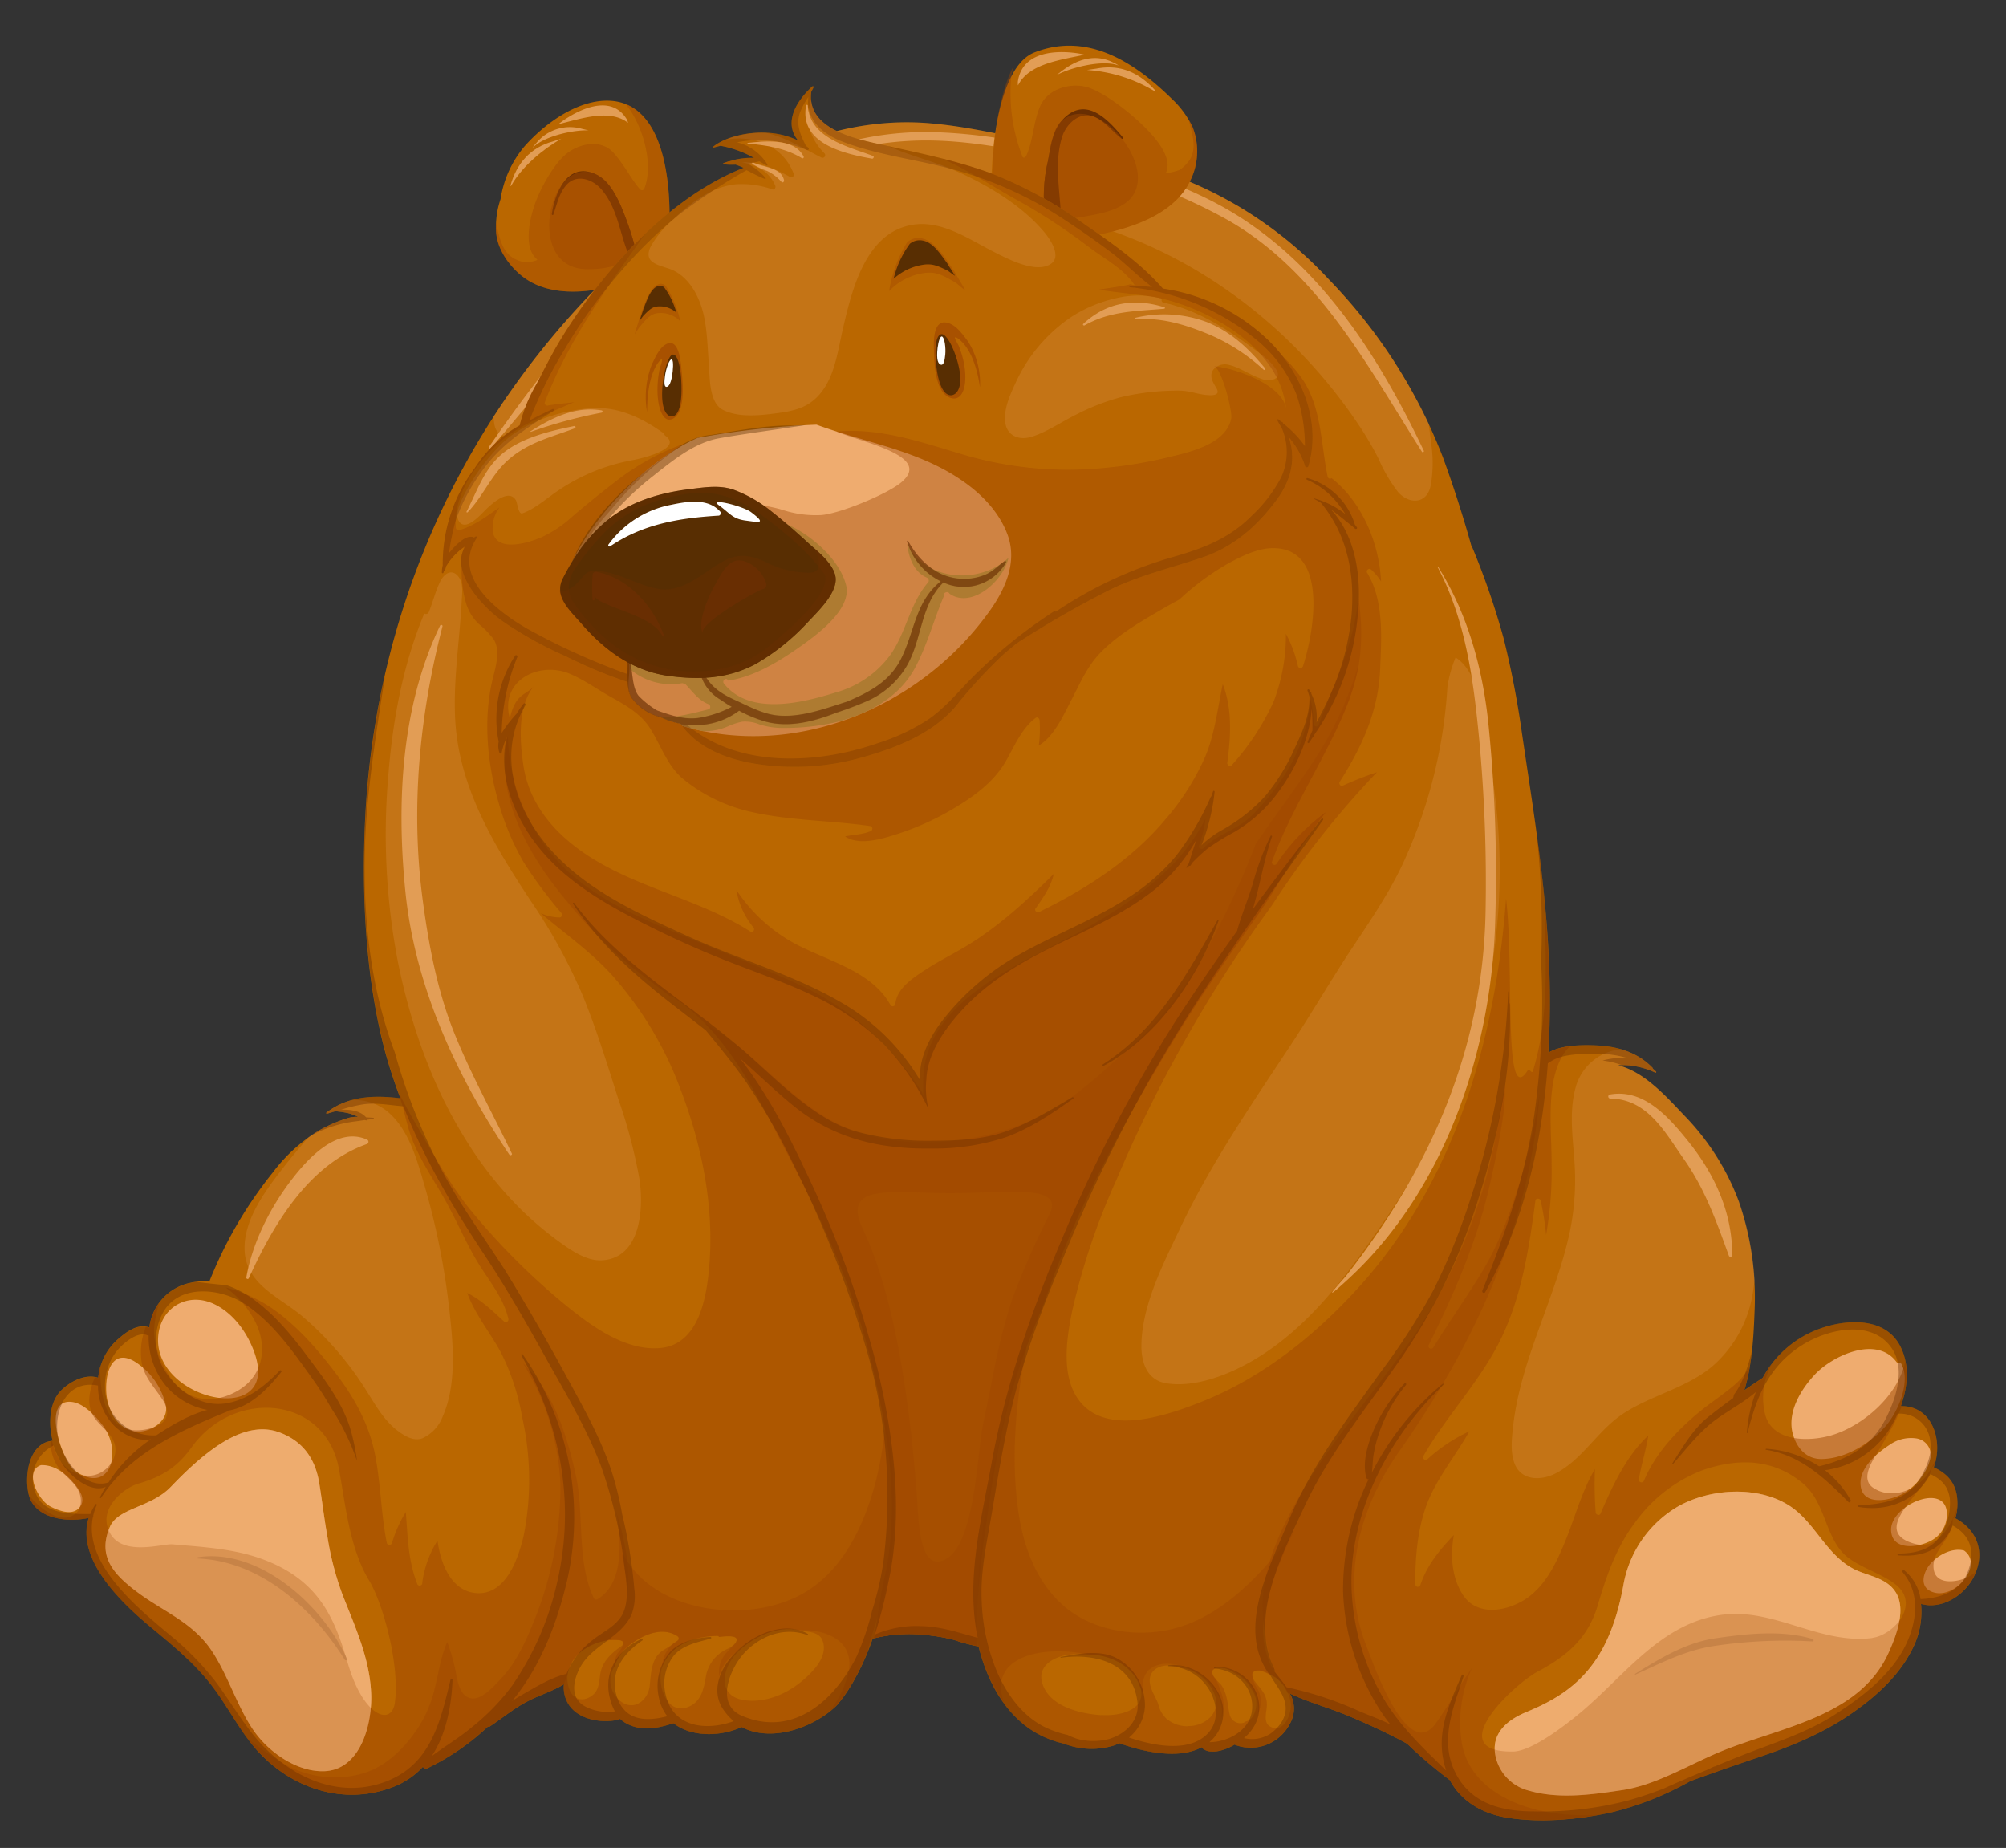 <svg xmlns="http://www.w3.org/2000/svg" viewBox="0 0 385.12 354.76"><rect x="0" y="0" width="385.12" height="354.76" fill="#333333" stroke="none"/><defs><style>.cls-1{isolation:isolate}.cls-2{fill:#ba6700}.cls-18,.cls-3,.cls-5{fill:#efac6f}.cls-3{opacity:.2}.cls-4{fill:#e29d55}.cls-11,.cls-6,.cls-8{fill:#a14801}.cls-10,.cls-11,.cls-14,.cls-15,.cls-16,.cls-17,.cls-6,.cls-7,.cls-8{mix-blend-mode:multiply}.cls-15,.cls-18,.cls-6{opacity:.5}.cls-14,.cls-15,.cls-17,.cls-7,.cls-9{fill:#692e02}.cls-16,.cls-7,.cls-8{opacity:.4}.cls-10{fill:#b79f51}.cls-11{opacity:.7}.cls-12,.cls-16{fill:#582e02}.cls-13{fill:#fff}.cls-14{opacity:.3}</style></defs><g class="cls-1"><g id="Layer_1" data-name="Layer 1"><path d="M375.45 291.49h-.05a10.24 10.24 0 0 0 .21-4.81c-.58-2.53-2.1-3.91-4.36-5 1.88-5.08-.27-11.86-6.33-11.73 1.38-3.82 1.74-8.15-.22-11.73-3.33-6.08-12.17-4.8-17.29-2.32a20.16 20.16 0 0 0-9 8.62c-1.18.77-2.36 1.57-3.54 2.38 1.55-5 1.81-10.52 2-15.72a56.49 56.49 0 0 0-3.08-20.59 47.4 47.4 0 0 0-10.39-16.38c-3.44-3.62-7.62-8.4-12.75-9.71a14.62 14.62 0 0 1 7.13 1.42c.14.08.24-.12.14-.22l-.62-.57a.14.14 0 0 0 0-.1c-2.81-2.95-6.66-4.14-10.63-4.33-2.61-.13-6.88-.15-9.39 1.38a180.73 180.73 0 0 0-.23-23.17c-.9-12.82-3-25.52-4.87-38.22a176.77 176.77 0 0 0-3.47-18 147.38 147.38 0 0 0-6.18-17.91s0 0-.05 0a231.86 231.86 0 0 0-5.47-17A101.39 101.39 0 0 0 255 53.52a77.13 77.13 0 0 0-33.57-21.18 199.55 199.55 0 0 0-21.6-5c-7-1.34-14.13-3.07-21.28-3.67-16-1.36-31 4.76-43.78 14.08C96.19 66 72.69 108.6 70.13 156.61c-.77 14.62 0 31.27 3.86 45.48.82 3 1.79 5.9 2.88 8.75-5-.61-9.94-.49-14.19 2.73a.13.13 0 0 0 .12.23l1.56-.47a17.1 17.1 0 0 1 2.66.41 10.54 10.54 0 0 1 1.75.67 6.51 6.51 0 0 0-2 .23 29.26 29.26 0 0 0-5.25 2.23 31.3 31.3 0 0 0-9.08 8.13 81.48 81.48 0 0 0-12.24 21 12.34 12.34 0 0 0-3.8.3 9.91 9.91 0 0 0-7.72 8.55c-2.26-.84-4.47.87-6.12 2.32a11.07 11.07 0 0 0-3.69 7.33c-2.46-.84-5.45.73-7.15 2.44-2.27 2.27-2.39 6.26-1.73 9.18l.12.47c-4.51.36-5.43 6.49-4.66 10.08 1.07 4.94 7.42 5.66 11.6 4.73-2.48 8 6.3 16.33 12 21.05 4.3 3.57 8.67 7.13 12 11.65 3 4 5.23 8.62 8.68 12.32 6.64 7.1 16.6 10.25 25.85 6.59a15.07 15.07 0 0 0 5.63-3.86.59.59 0 0 0 .83.31 45.84 45.84 0 0 0 11.63-8 .26.26 0 0 0 .32 0c2.57-1.7 4.8-3.62 7.58-5 2.1-1.08 4.65-1.86 6.71-3.14a6.17 6.17 0 0 0 .63 3.41c1.73 3.39 6.46 4.15 9.81 3.41a.66.66 0 0 0 .33-.18 5.48 5.48 0 0 0 1.42 1c2.89 1.46 5.82.81 8.79-.13h.07c3.32 2.59 8.6 2.59 12.6.92a.82.82 0 0 0 .34-.26c6 3.25 14.39-.08 18.44-4.17a29.66 29.66 0 0 0 3.39-5 48.16 48.16 0 0 0 3.44-7.74 28 28 0 0 1 10.68-.65 33.33 33.33 0 0 1 4.95.88 33.7 33.7 0 0 0 4.72 1.28c1.5 6 4.34 11.75 9.37 15.5a19 19 0 0 0 7 3.14 14.55 14.55 0 0 0 9.64.35c.35-.13.69-.28 1-.43 4.23 1.54 11.26 3.25 15.8.78a1 1 0 0 0 .13.17c1.49 1.35 4.36.38 5.91-.51l.24-.15h.06a8.46 8.46 0 0 0 10.59-4 5.82 5.82 0 0 0 0-5.83c3.71 1.73 7.77 2.81 11.53 4.41s7.45 3.28 11 5.23a88.37 88.37 0 0 0 8.22 7c2.16 4.06 6.21 6.42 10.91 7.19 6.46 1.06 13.73.39 20.06-1a59.56 59.56 0 0 0 15.15-6c4.19-1.53 8.41-3 12.65-4.43 6.68-2.23 13-4.79 18.74-8.86 4.78-3.36 9.26-7.54 11.67-12.95a15.5 15.5 0 0 0 1.24-7.79c4 1.15 8.35-1.65 10.11-5.15 2.31-4.54.82-8.92-3.46-11.27Z" class="cls-2"/><path d="M310.66 204.51a14.62 14.62 0 0 1 7.13 1.42c.14.08.24-.12.14-.22l-.62-.57a.14.14 0 0 0 0-.1 13.5 13.5 0 0 0-6.13-3.61 10 10 0 0 0-8.52 6.78c-1.44 4.58-.79 9.45-.44 14.14a49.5 49.5 0 0 1-.81 14c-2.73 12.88-9.53 24.55-10.95 37.76-.24 2.23-.52 4.86.37 7 1.33 3.18 5.07 3.16 7.8 1.76 5.13-2.64 7.94-8 12.64-11.24 5.6-3.84 12.77-5.12 17.89-9.7a23.48 23.48 0 0 0 7.34-13.66c.14-.85.26-1.69.35-2.53a56.35 56.35 0 0 0-3-15.14 47.4 47.4 0 0 0-10.39-16.38c-3.46-3.62-7.67-8.4-12.8-9.71Zm-25.84-67c-.8-3.73-1.85-9.08-5.37-11.28a23.6 23.6 0 0 0-1.57 5.65 94.17 94.17 0 0 1-7.6 31.78c-2.71 6.48-6.57 12.12-10.43 17.94-4.18 6.27-7.94 12.81-12.1 19.1-7.54 11.42-15.31 22.71-21.19 35.11-3.25 6.86-7.35 14.76-7.43 22.53 0 3.4 1.16 6.69 4.93 7.24 5.5.82 11.88-1.7 16.54-4.43 10.66-6.24 18.14-16.49 25-26.53 8.16-12 14.81-24.5 18.6-38.62a114.43 114.43 0 0 0 2.64-44.6c-.64-4.64-1.04-9.31-2.02-13.89Zm-166.06 73.64c-2.13-6.66-4.18-13.37-6.81-19.85a105.86 105.86 0 0 0-10.1-18.41c-7-10.63-13.77-21.75-14.46-34.79-.4-7.49.85-15.12 1.24-22.59.07-1.37.34-3.31-.43-4.53-1.32-2.07-3-.85-3.73.75-.91 1.87-1.37 3.9-2.16 5.82a.57.57 0 0 1-.85.22c-4.16 9.94-6.13 20.86-6.94 31.51a129.35 129.35 0 0 0 1.89 35.46c2.4 11.82 6.45 23.48 12.83 33.76a71.25 71.25 0 0 0 11.23 14.12 64.29 64.29 0 0 0 7 5.85c2.31 1.67 5.3 3.72 8.29 3.47 7.35-.62 7.82-10.1 7-15.59a98.87 98.87 0 0 0-4-15.2ZM94.84 81c.89 8 13.9-4.12 15.94-6 5.64-5.08 10.69-10.92 16.53-15.76 4.41-3.65 10-6.4 15.17-8.85a110.41 110.41 0 0 1 19.67-7.3c13-3.39 26.73-4.44 40-1.83C226 46 246.9 61 260.46 81a62.15 62.15 0 0 1 4.22 7.11 29.93 29.93 0 0 0 3.71 6.33c2.1 2.4 5.59 2.44 6.3-1.33a25.05 25.05 0 0 0 .1-7.78c-.16-1.36-.34-2.71-.53-4.06A104.33 104.33 0 0 0 255 53.52a77.13 77.13 0 0 0-33.57-21.18 199.55 199.55 0 0 0-21.6-5c-7-1.34-14.13-3.07-21.28-3.67-16-1.36-31 4.76-43.78 14.08a159.64 159.64 0 0 0-40 42.21 8.87 8.87 0 0 0 .07 1.04Z" class="cls-3"/><path d="M273.35 86.54c-8.19-17.2-18.73-34.19-35.13-44.75-8.1-5.21-17.32-8.42-26.58-10.92-10.29-2.78-21.43-5.16-32.11-5.49-37-1.15-66.62 32.72-85.64 60.4a.22.22 0 0 0 .34.28c21.39-24.89 45.15-57.82 81.52-59.06 10.65-.36 21.82 2.24 32.12 4.66a103.08 103.08 0 0 1 27.93 10.63c17.42 10 26.83 28.16 37.19 44.44.12.19.46.02.36-.19Z" class="cls-4"/><path d="m62.8 213.8 1.56-.47a17.1 17.1 0 0 1 2.66.41 10.54 10.54 0 0 1 1.75.67 6.51 6.51 0 0 0-2 .23 29.26 29.26 0 0 0-5.25 2.23 20.54 20.54 0 0 0-2.34 1.49c-1.59 1.87-3.2 3.74-4.71 5.69-3.33 4.28-7.47 9.74-7.52 15.43-.06 7 6.52 9.37 11.13 13.25a61.39 61.39 0 0 1 12.11 14c1.75 2.74 3.37 5.77 6 7.82 1.29 1 3.15 2.22 4.88 1.57a7.5 7.5 0 0 0 3.93-4.21c2.72-6.13 2-14 1.26-20.5a141 141 0 0 0-4.88-24.22c-1.35-4.65-2.93-10.22-6.7-13.55a9.7 9.7 0 0 0-7.24-2.42 14.3 14.3 0 0 0-4.72 2.35.13.13 0 0 0 .08.23Z" class="cls-3"/><path d="M41.32 250.45c-5.13-2.58-10.44.45-10.94 6-1.13 12.46 23.34 17.69 18.55 3.47-1.28-3.8-3.93-7.64-7.61-9.47Zm-19.89 20.79a6.54 6.54 0 0 0 3.88 3.45c2.62.81 7.29-1.5 6.5-5a13.45 13.45 0 0 0-6.12-8.41c-5.17-2.86-5.86 4.7-5 7.87a10.48 10.48 0 0 0 .74 2.09ZM62.86 295c-.65-3.57-1-6.85-1.61-10.49-.8-4.63-3.23-7.92-7.65-9.54-6.39-2.33-13.43 2.76-20.79 10.46-3.82 4-10.11 4-11.71 7.69-2.47 5.7.7 9.22 5.73 12.88 4.78 3.46 10.21 5.58 13.74 10.8 3.12 4.63 4.74 10.22 7.78 14.91s8.74 8.55 14 8.31c6.47-.3 9-8.09 8.92-14.42-.15-7.08-3.15-13.37-5.61-19.72a57.91 57.91 0 0 1-2.8-10.88Zm-53.11-5.75c1.57.77 4.17 1.82 5.56.1 1.2-1.49 0-3.28-1-4.46-1.71-2-3.76-3.68-6.43-3.62-3.32 1.05-.67 6.73 1.87 7.98Zm6.62-5.81c5.24 1.93 6.8-5.28 3.39-9.76-1.35-1.77-3.62-4.23-5.91-4.53-6.12-.79-1.86 11.55.51 13.2a9.18 9.18 0 0 0 2.01 1.09Zm347.71-22c-3.81-5.1-12.22-1.24-15.68 2.46-2.71 2.89-5.37 7.3-4.19 11.45.74 2.58 2.52 4.73 5.4 4.75 4.57 0 9.33-2.91 12.32-6.23 2.4-2.66 5.16-8.89 2.92-12.33a.56.56 0 0 1-.77-.1Zm13 36.23c-2.12-.57-4.64.67-6.13 2.17-1.74 1.72-2.84 5.11.5 5.92 4.12 1 9.4-5.38 5.63-8.09Zm-54.97-8.44a21.83 21.83 0 0 0-10.47 15.24c-1 5.33-2.69 10.81-6 15.2s-7.49 6.89-12.59 9c-3.76 1.55-7 4.23-5.86 8.8a8.71 8.71 0 0 0 6.36 6.3c5.73 1.66 11.93.78 17.71-.08 6.91-1 13.3-5.14 19.79-7.72 11.36-4.5 26.09-6.59 31.55-18.72 1.44-3.2 3.44-8.35 1.31-11.63-1.72-2.63-4.87-3-7.52-4.17-5.8-2.66-7.88-9.37-13.13-12.56-6.08-3.73-15.1-3.1-21.15.34Zm49.08-1.62c-3.21-.35-8.26 2.84-8.13 6.19.17 4.47 6.67 3.2 8.85 1.16a5.61 5.61 0 0 0 1.86-4.11c.06-2.11-1.05-3.07-2.58-3.24ZM368 276.15a7.13 7.13 0 0 0-5.28 1.26c-2.4 1.56-5.69 4.33-5.53 7.55.24 4.57 6.53 3.06 8.94 1.29a11.85 11.85 0 0 0 3.93-4.64 10.78 10.78 0 0 0 .61-1.93 3.27 3.27 0 0 0-2.67-3.53Z" class="cls-5"/><path d="M376.89 303.14c-2.11.7-5.45.9-5.68-2.15-.28-3.56 3.75-5.6 3.68-9.2a.46.46 0 0 1 .54-.47 11.09 11.09 0 0 0 .32-1.9c-1.36 4.11-4 8-8 7-9.41-2.44 2.36-10.33 3.13-14.59a.4.4 0 0 1 .44-.35 10.27 10.27 0 0 0 .42-1.63 15.28 15.28 0 0 1-1.88 3.43c-2.25 3-6.89 4.58-10.21 2.36-2.65-1.77-.05-5.36 1.06-7.25s2.14-3.59 3.11-5.44c.2-.38.86-2 1.3-2.94h-.21c.11-.29.2-.58.29-.88a.49.49 0 0 1 .25-.86 15.39 15.39 0 0 0 .33-7c-1.23 6.39-7.85 12.35-14.07 14.24-4.2 1.27-11.34 1.42-12.82-3.91a13.41 13.41 0 0 1 .8-8.8c.15-.32.31-.62.48-.92a21.14 21.14 0 0 0-1.75 2.7c-1.18.77-2.36 1.57-3.54 2.38a36.4 36.4 0 0 0 1.06-4.56 15.53 15.53 0 0 1-2.73 3.29c-2.21 1.92-4.68 3.5-6.94 5.35-4.28 3.51-8.48 8-10.63 13.16a.5.5 0 0 1-1-.27c.48-2.81 1.37-5.53 1.81-8.35-4.28 4-6.89 9.72-9.18 15-.21.48-.92.21-.93-.25a72 72 0 0 1-.14-8.3c-2.48 4.15-3.74 9-5.54 13.45s-4 9.25-8.18 11.76c-3.63 2.18-9 3-11.65-1.1-2.14-3.29-2.41-7.59-1.71-11.45-2.69 2.8-5.19 5.82-6.42 9.57a.51.51 0 0 1-1-.13c0-5.71.53-11.93 3-17.16 2.05-4.32 5.06-8.05 7.4-12.2a31.68 31.68 0 0 0-8.06 5.37.5.5 0 0 1-.78-.6c4.52-7.9 11.13-14.59 15.05-22.84s5.26-17.2 6.47-26.22c.07-.5.87-.46 1 0a54.43 54.43 0 0 1 1.05 6.57 71.17 71.17 0 0 0 1.05-13.69c0-4.67-.48-9.48.09-14.13.39-3.19 1.37-6.39 3.41-8.35a10.56 10.56 0 0 0-4.18 1.25 180.73 180.73 0 0 0-.23-23.17 185 185 0 0 0-.49-5.78c.25 10.92 1.06 21.92-2.2 32.48-.17.54-.69-.62-1-.14-4.77 7.53-2.51-19.82-4.14-33-2 26.86-9.76 54.11-28.16 74.47-8.35 9.23-18.35 17.31-30 22-6.43 2.57-18.26 6.84-23.66.06-3.77-4.72-2.54-12.32-1.4-17.71a131.22 131.22 0 0 1 8.42-24.84 263.18 263.18 0 0 1 29.86-52.7 173.3 173.3 0 0 1 20.15-25.55 68.17 68.17 0 0 0-6.59 2.59c-.41.17-.78-.4-.56-.74 4.26-6.72 7.43-13.54 7.76-21.61.25-6 .78-13.15-2.49-18.53a.5.5 0 0 1 .78-.61 12.74 12.74 0 0 1 1.89 2.26c-.36-7.42-3.68-15.23-9.5-19.82a.47.47 0 0 1-.75-.27c-1.3-6.21-1.16-13.29-4.85-18.73a28.56 28.56 0 0 0-14.64-10.8 9.31 9.31 0 0 1 .56 4.94C234.52 78 223 83.53 213.54 87a277.37 277.37 0 0 1-39.6 11.56 252.06 252.06 0 0 1-45.25 5c-7.44.16-15.09.32-22.46-.8-4.19-.63-10.51-1.15-13.71-4.34-4.21 3.81-4.55 11.77-3.2 16.8a9.08 9.08 0 0 0 2.57 4.54 17 17 0 0 1 2.91 3c1.31 2.15.38 5.21-.18 7.46-1.89 7.64-1.1 16.18 1.06 23.7a49.38 49.38 0 0 0 4.86 11.62 85.43 85.43 0 0 0 7.23 9.73.5.5 0 0 1-.35.85 8.84 8.84 0 0 1-3.61-.81c4.84 4.09 10.17 7.79 14.29 12.58a69.1 69.1 0 0 1 12.65 21.51c3.91 10.3 6.24 21.61 5.49 32.67-.42 6.1-1.71 16.08-9.56 16.73-7 .59-13.92-4.79-19-9a132 132 0 0 1-16.44-16.41c-4.39-5.14-7.63-11.08-11-16.91-1.33-2.3-2.64-4.6-3.84-7l.46 1.28h-.05c.68 2 1.07 4.15 1.74 6.3 1.5 4.81 4.4 8.88 6.85 13.22 2.34 4.15 4.16 8.63 6.69 12.66 2.07 3.29 4.62 6.39 5.51 10.25a.51.51 0 0 1-.84.49c-2.2-2-4.38-4.15-7.06-5.46 1.51 4.12 4.34 7.52 6.43 11.35a44 44 0 0 1 4.1 12.43 54.83 54.83 0 0 1 .3 22.85c-1 4.24-3.35 11.29-8.92 11-5-.28-7-5.65-7.62-10.08a20 20 0 0 0-2.92 8.07.5.5 0 0 1-1 .13c-1.73-4.4-1.8-9.06-2.16-13.71a25.51 25.51 0 0 0-2.65 5.93.51.51 0 0 1-1 0c-1.13-5.63-1.15-11.42-2.28-17.05-1.21-6-4.08-11-7.75-15.81s-8.12-9.82-13.3-13a29 29 0 0 0-7.62-3.17 18.31 18.31 0 0 1 5.56 6.33c2.58 4.88 1.8 10.6-3.27 13.52-4.27 2.47-9.26 2.21-12.39-1.9a19.12 19.12 0 0 1-3.46-7.7c-.5-2.42.21-4.84.74-7.23a10.88 10.88 0 0 0-1.86 4.69 2.83 2.83 0 0 0-.62-.16 13 13 0 0 0-.78 7.06c.56 2.55 2.06 4.17 3.51 6.24.85 1.21 1.76 2.65 1.14 4.16s-3 2.13-4.41 2.33c-6.91 1-8.4-6.38-8.2-12.18l-.06.1a12.16 12.16 0 0 0-.39 2.1 3 3 0 0 0-.59-.13c-1.1 2.5-1.66 5.28-.24 7.56 1.09 1.76 3.38 3.14 4 5.2.93 3.1-2.1 6.38-5.3 6.16-4-.28-5.86-3.19-6.7-6.69h-.22a8 8 0 0 0 1.45 5.12c1.09 1.43 2.69 2.51 3.63 4.05 1.07 1.78 1 4.34-1.15 5.29-2.52 1.14-6-1.4-8.19-4.06 1.3 4.6 7.42 5.26 11.49 4.36-2.48 8 6.3 16.33 12 21.05 4.3 3.57 8.67 7.13 12 11.65 3 4 5.23 8.62 8.68 12.32 6.64 7.1 16.6 10.25 25.85 6.59a15.07 15.07 0 0 0 5.63-3.86.59.59 0 0 0 .83.31 45.84 45.84 0 0 0 11.63-8 .26.26 0 0 0 .32 0c2.57-1.7 4.8-3.62 7.58-5 2.1-1.08 4.65-1.86 6.71-3.14a6.17 6.17 0 0 0 .63 3.41c1.73 3.39 6.46 4.15 9.81 3.41a.66.66 0 0 0 .33-.18 5.48 5.48 0 0 0 1.42 1c2.89 1.46 5.82.81 8.79-.13h.07c3.32 2.59 8.6 2.59 12.6.92a.82.82 0 0 0 .34-.26c6 3.25 14.39-.08 18.44-4.17a29.66 29.66 0 0 0 3.39-5 48.16 48.16 0 0 0 3.44-7.74 28 28 0 0 1 10.68-.65 33.33 33.33 0 0 1 4.95.88 33.7 33.7 0 0 0 4.72 1.28c1.5 6 4.34 11.75 9.37 15.5a19 19 0 0 0 7 3.14 14.55 14.55 0 0 0 9.64.35c.35-.13.69-.28 1-.43 4.23 1.54 11.26 3.25 15.8.78a1 1 0 0 0 .13.17c1.49 1.35 4.36.38 5.91-.51l.24-.15h.06a8.46 8.46 0 0 0 10.59-4 5.82 5.82 0 0 0 0-5.83c3.71 1.73 7.77 2.81 11.53 4.41s7.45 3.28 11 5.23a88.37 88.37 0 0 0 8.22 7c2.16 4.06 6.21 6.42 10.91 7.19 6.46 1.06 13.73.39 20.06-1a59.56 59.56 0 0 0 15.15-6c4.19-1.53 8.41-3 12.65-4.43 6.68-2.23 13-4.79 18.74-8.86 4.78-3.36 9.26-7.54 11.67-12.95a15.5 15.5 0 0 0 1.24-7.79c4 1.15 8.35-1.65 10.11-5.15.17-.35.31-.69.44-1a7.12 7.12 0 0 1-2.41 1.4ZM75.8 326.92c-.63 4.44-6 2.75-9-7.53-2.51-8.53-5.44-16.22-16.9-20.24-5.4-1.88-11.13-2.17-16.77-2.67-2.13-.18-10.86 2.84-12.53-3.48-1.06-4 3.4-7.44 6-8.19 5.86-1.67 8.29-4.37 10.21-7 8.21-11.38 25.68-9.81 28.26 4.18 1.28 6.92 2 15.12 5.76 21.37 2.8 4.64 5.97 16.54 4.97 23.56Zm39.42-5.43c-.17 1.18-.24 2.8-1.18 3.7-1.65 1.58-3.92 1.42-4.76-.95-2-5.8 4.81-10.08 9.81-9.34a.4.4 0 0 1 .21.08.5.5 0 0 1 .16.92c-2.01 1.38-3.88 3.04-4.24 5.59Zm9.51 2.12c-.21 2.37-2.45 4.64-4.94 3.4a5 5 0 0 1-2.13-6.53c.11-.21.23-.42.36-.62a8.28 8.28 0 0 1 2.72-3.92c2.51-2 6.33-3.8 9.34-1.83a.51.51 0 0 1 0 .87c-.87.65-1.76 1.21-2.71 1.8-2.37 1.46-2.37 4.38-2.64 6.83Zm10.79-1.76c-.4 2.33-.87 4.74-3.24 5.77-4.41 1.9-6.28-4.52-5.16-7.55 1.63-4.4 6.19-5.94 10.57-6a.42.42 0 0 1 .39.2c1.94-.26 4.07-.29 3.14 1.14-.5.77-1.38 1-2.13 1.42a7.06 7.06 0 0 0-3.57 5.02Zm21.16-1.85c-3.18 3.92-8.29 7-13.48 6.43-5.62-.6-4.7-6.08-1.66-9.17s8.28-5.57 12.67-4.1c1.43.06 3.06.37 3.62 1.6.82 1.76.04 3.75-1.15 5.24Zm42.14-145.6c1.45-2.08 2.94-4.16 3.48-6.62-5.21 5.15-10.76 10.26-17.05 14-2.48 1.48-5.08 2.76-7.5 4.34s-5.53 3.56-5.85 6.57a.51.51 0 0 1-.94.26c-3.28-5.94-10.42-8-16.19-10.73a31.32 31.32 0 0 1-13.39-11.36 15 15 0 0 0 3.27 7.18c.36.41-.1 1.11-.61.78-10.68-6.79-24-8.67-34-16.6-4.9-3.87-8.58-8.9-9.54-15.17-.75-4.91-1.14-11.47 2-15.33-1.44 1.79-3.52 1.26-4.62 6.21-2-7.28 5.55-11 11.39-8.63 2.89 1.2 5.45 3.09 8.18 4.6s5.59 3.16 7.31 5.85c2.11 3.29 3.38 7.39 6.52 9.9a31.48 31.48 0 0 0 12.32 6.07c7.72 1.86 15.7 1.74 23.52 2.87a.51.51 0 0 1 .12.92c-1.61.73-3.31.69-5 1.06 2.69 1.87 7.32.42 10.06-.47a52.37 52.37 0 0 0 10.07-4.47c4.18-2.43 8.3-5.26 10.75-9.53 1.65-2.88 3-6.21 5.7-8.28.34-.26.73.1.76.43a23.4 23.4 0 0 1-.15 4.88c2.9-1.76 4.58-5.52 6.07-8.38 1.58-3 3-6.41 5.35-9 3.19-3.5 7.68-6.15 11.73-8.5 1.26-.74 2.55-1.46 3.84-2.16a49.47 49.47 0 0 1 9.68-7.09c2.54-1.35 5.48-2.8 8.44-2.77 10.62.13 7.67 16.33 5.63 22.6a.51.51 0 0 1-1 0 24.23 24.23 0 0 0-2.3-6.17 35.53 35.53 0 0 1-2.34 13 47.73 47.73 0 0 1-8.07 12.25c-.37.43-.9-.05-.84-.49.68-4.95 1-10.33-.87-15.07-1 4.68-1.5 9.47-3.37 13.93a48.19 48.19 0 0 1-7.68 12.07c-6.53 7.77-15.18 13.32-24.23 17.74-.38.16-.97-.28-.65-.72Zm12.62 154.87c-4-.26-10-1.64-11.34-6.14-1.31-4.33 4.58-6.11 8-5.42 4.1-.41 8.74 1.56 10.49 5.34 2.27 4.95-3.12 6.45-7.15 6.19Zm16.71 2.12a6.24 6.24 0 0 1-4.22-1.45 5.38 5.38 0 0 1-1.51-2.61c-.36-1.18-1.07-2.18-1.45-3.33-1.22-3.67 2.44-5 5.43-3.89a.57.57 0 0 1 .13.08c3.12.1 6.53 3.19 6.92 6.17s-2.45 5.02-5.3 5Zm11-.89a1.55 1.55 0 0 1-.86.32 2.18 2.18 0 0 1-2.17-1.49c-.49-2-.38-3.82-1.51-5.64-.43-.7-2.06-1.84-1.91-2.78.1-.6.81-.67 1.45-.63h.21a.39.39 0 0 1 .32 0h.32a.25.25 0 0 1 .12 0 5.34 5.34 0 0 1 1.79.88 6.83 6.83 0 0 1 3.33 3.11 4.9 4.9 0 0 1 .9 2c.26 1.58-.38 3.97-1.99 4.2Zm8.65-3.59c.27 2-1.34 6.08-4 4.52-1.29-.76-.65-2.74-.59-3.87.13-2.22-1.1-3.19-2.28-4.74-.41-.54-.93-1.66 0-2s2.22.32 3.07.8c2.07.73 3.5 3.14 3.8 5.26Zm111.69-12.46c-10.05 1.3-18.76-5.73-28.79-4.46-11.64 1.49-18.64 11.48-27 18.56-2.81 2.37-9.52 7.66-13.23 7.71-13.85.16.27-13 4.74-15.35 5.62-3 9.66-6.41 11.52-12.7 1.69-5.74 3.6-11.2 7.23-16a28.51 28.51 0 0 1 13-10c6.81-2.34 13.55-2.15 19.19 2.59 4.08 3.42 4.15 9.31 7.46 13.12 2.94 3.39 10.3 4.56 11.92 8.23s-2.72 7.85-6.04 8.27Z" class="cls-6"/><path d="M170 272.43a64.63 64.63 0 0 1-2.35 13.71c-2.16 7.32-5.86 14.88-12.48 19.16-10.65 6.88-29.83 4.58-35.58-7.12 0 .12-.12.25-.18.37.61 3.57 1.72 7.25.19 10.64-1.73 3.85-5.66 5.71-8.88 8.13l-.08.05-.24.22a17 17 0 0 1 2.16-1.21 10 10 0 0 1 6.49-1.48.4.4 0 0 1 .21.08.49.49 0 0 1 .24.82c.08.64-.79 1.23-1.07 1.84a7.06 7.06 0 0 0-.6 2.48c0-.08.09-.17.15-.26a8.28 8.28 0 0 1 2.72-3.92c2.51-2 6.33-3.8 9.34-1.83a.51.51 0 0 1 0 .87l-.88.61a6.08 6.08 0 0 0-2 3.93v.41c1.67-4.29 6.18-5.8 10.51-5.89a.42.42 0 0 1 .39.2c1.94-.26 4.07-.29 3.14 1.14a2.17 2.17 0 0 1-.59.58 15.85 15.85 0 0 1-1.18 1.37 5.45 5.45 0 0 0-1.33 4.52c.51-2.58 2.69-4.55 5-6 2.89-2.23 6.79-3.71 10.3-2.89 5.15-.23 10.83 2 9.46 8.2a19.41 19.41 0 0 1-3.65 7.45 14 14 0 0 0 1.45-1.27 29.66 29.66 0 0 0 3.39-5 39.2 39.2 0 0 0 2.64-5.62.52.52 0 0 1 0-.33c1.13-4.17 2.7-8.14 3.53-12.4a70.33 70.33 0 0 0 1.42-12.77 94 94 0 0 0-1.64-18.79Zm24.81 46.62c3.27-2.17 8.15-2.27 11.92-1.79.75.09 1.54.21 2.33.38 3.82 0 7.87 1.91 9.48 5.38a5.36 5.36 0 0 1 .25.65 6 6 0 0 1 .62 1.69v-.92a4.78 4.78 0 0 1 .93-3.63c1.72-1.77 4.47-1.6 6.67-.92 4.86 1.49 8.35 5.71 7.44 10.06a6.93 6.93 0 0 0 .32-4 22.88 22.88 0 0 0-1.34-3.61 2 2 0 0 1-.7-1.43.67.67 0 0 1 .4-.5c.68-.95 3.83.44 4.28.71 2.92 1.78 4.62 5 4.06 7.9a5 5 0 0 0 0-4.72 5 5 0 0 1-.93-2.25c-.18-.49-.17-1 .41-1.27 1-.4 2.22.32 3.07.8a5.15 5.15 0 0 1 2 1.42 38.11 38.11 0 0 1-2-3.24 16.2 16.2 0 0 1-1.42-8.76 48.66 48.66 0 0 1 2.68-9.81 81 81 0 0 1 3.33-7.48c-.25.33-.47.66-.72 1-5.44 7.11-12.32 14.68-21.1 17.53-7.19 2.34-16.21 1.27-22.18-3.62-5.59-4.59-8.17-11.72-9.14-18.71-1.42-10.31-.45-21 1.65-31.33l-.46.06c-1.89 4.22-2.79 8.52-3.78 13.15-1.15 5.43-2.45 10.83-3.4 16.3a131.82 131.82 0 0 0-1.7 17.28c-.12 2.68-.25 5.34-.25 8a14.93 14.93 0 0 0 .28 2.67h.17a31.7 31.7 0 0 0 4.82 10.82c-1.2-2.86-.8-5.95 2.01-7.81Z" class="cls-6"/><path d="M108.29 323.41a17 17 0 0 1 .68-2 7.32 7.32 0 0 1 3.81-5.16c2.79-2.49 6.29-4.56 7.25-8.19 1.12-4.22.51-9-.45-13.15-.37-1.6-.8-3.23-1.33-4.83a31.79 31.79 0 0 1 .7 6.47c0 3.86-.64 8.31-4.25 10.45a.5.5 0 0 1-.69-.18c-3.4-7.27-1.77-16-3.48-23.71s-4.3-15.95-10.12-21.4a48.15 48.15 0 0 1 7.18 23.38 68.51 68.51 0 0 1-5.31 26.67c-1.54 3.83-3.4 7.72-6.3 10.72-1.21 1.24-3.62 4.08-5.74 3.51-1.7-.46-2.21-2.48-2.56-4a35.07 35.07 0 0 0-1.82-6.77c-1.23 2.8-1.64 5.78-2.36 8.74a24.09 24.09 0 0 1-3.56 8.22c-2.77 4-6.58 7.61-11.54 8.59a19.56 19.56 0 0 1-14.15-2.33 74.52 74.52 0 0 1-6.72-4.73 33.35 33.35 0 0 0 2.22 2.69c6.64 7.1 16.6 10.25 25.85 6.59a15.07 15.07 0 0 0 5.63-3.86.59.59 0 0 0 .83.31 45.84 45.84 0 0 0 11.63-8 .26.26 0 0 0 .32 0c2.57-1.7 4.8-3.62 7.58-5 2.1-1.08 4.65-1.86 6.71-3.14l-.01.11Zm186.98 24.09c-6.82-1.65-13.45-5.63-14.66-13.1a25.37 25.37 0 0 1 2-14.2c-2.44 3.48-4.5 7.2-7 10.69-5.45 7.55-12.1-11.89-13.36-15.12-4.93-12.69-1.29-26.25 6.33-37.07 14.47-20.55 25.19-43.7 27-68.73a129.44 129.44 0 0 1-3.68 16.56c-1.89 6-3.93 11.86-7.18 17.31-3 5-6.47 9.82-9.54 14.83a.5.5 0 0 1-.87-.5c4.71-9.47 9-19.29 11.45-29.61 1.12-4.77 2.15-9.62 2.84-14.47a38.74 38.74 0 0 0 .33-5.77c-.45 2.43-.9 4.83-1.3 7.17a103.71 103.71 0 0 1-14.3 38.07c-7.44 11.65-17.1 21.74-23.94 33.81-3.59 6.33-6.86 13.29-7 20.71a38.94 38.94 0 0 0 2.8 14.22 7.09 7.09 0 0 1 2 2.72 3.52 3.52 0 0 1 .45.18l-.06-.13c3.71 1.73 7.77 2.81 11.53 4.41s7.45 3.28 11 5.23a88.37 88.37 0 0 0 8.22 7c2.16 4.06 6.21 6.42 10.91 7.19a52.73 52.73 0 0 0 17.57-.52 39.22 39.22 0 0 1-11.54-.88Zm-105.44-58.43c1.45-9.8 3.3-19.62 6.7-29 1.25-3.42 2.63-6.79 4-10.15a195.46 195.46 0 0 1 6.57-16.67 305.79 305.79 0 0 1 15-28.17c5.78-10 12.23-19.37 18.89-28.75 4.73-6.66 8.45-14 13.55-20.4a38.46 38.46 0 0 0-9.42 9.87c-.29.47-1.12.16-.92-.39 2.43-6.75 6-12.95 9.3-19.28s6.84-13.16 7.61-20.34a41.45 41.45 0 0 0-.38-11.28c-.5 8.64-4.63 16.55-7.53 24.57a.51.51 0 0 1-1-.13 21.91 21.91 0 0 0-.62-4.75 31.46 31.46 0 0 1-4 13 46 46 0 0 1-7.54 9.63c-2.66 2.5-6.42 3.37-9 6-.33.34-1 0-.84-.49a21.26 21.26 0 0 0 1.24-5.18 37.42 37.42 0 0 1-5.71 8.17c-4.94 5.29-11 9.32-17.27 12.89-11.74 6.7-31.22 13.52-31.22 29.42 0 4 0 2.44-.25 2a55.89 55.89 0 0 0-23.6-20.64c-8.79-4-17.78-7.45-26.66-11.22-8.66-3.69-17.34-8.26-22.69-16.32a36.52 36.52 0 0 1-6.52-20.33c-2.76 11.54 4.12 23.44 11.5 32.13A88.92 88.92 0 0 0 121.75 186c2.26 1.77 4.6 3.46 6.83 5.25a.43.43 0 0 1 .42.05c10.65 6.75 16.53 19.41 22.17 30.2 6.61 12.63 12.6 25.66 16 39.56 3.32 13.56 5.77 28.33 2.58 42.15-.85 3.73-1.26 7.54-1.92 11.3a28.45 28.45 0 0 1 10.4-.57 33.33 33.33 0 0 1 4.95.88 39.27 39.27 0 0 0 4.52 1.18c-.52-9 .86-18.36 2.13-26.93Z" class="cls-6"/><path d="M245.1 165.84c-.29.47-1.12.16-.92-.39 2.43-6.75 6-12.95 9.3-19.28 3.1-5.9 6.4-12.32 7.44-19a67.6 67.6 0 0 1-8.3 18.29c-3.66 5.62-7.73 11-11.5 16.47a164.46 164.46 0 0 1-10.86 22.89 70.17 70.17 0 0 1-14 16.87c-5.22 4.67-10.62 9.83-17 12.83-11.67 5.46-27.89 7-39.54.64-8.83-4.85-15.62-13.85-24.36-18.68 6.85 7 11.42 16.56 15.82 25 6.61 12.63 12.6 25.66 16 39.56 3.32 13.56 5.77 28.33 2.58 42.15-.85 3.73-1.26 7.54-1.92 11.3a28.45 28.45 0 0 1 10.4-.57 33.33 33.33 0 0 1 4.95.88 39.27 39.27 0 0 0 4.51 1.2c-.52-9 .86-18.37 2.13-26.94 1.45-9.8 3.3-19.62 6.7-29 1.25-3.42 2.63-6.79 4-10.15a195.46 195.46 0 0 1 6.57-16.67 305.79 305.79 0 0 1 15-28.17c5.78-10 12.23-19.37 18.89-28.75 4.73-6.66 8.45-14 13.55-20.4a38.46 38.46 0 0 0-9.44 9.92Zm-50.87 83.8c-3.06 9.95-3.24 13.29-5.44 23.46-1.2 5.53-1.51 22.71-7 26.08s-5.45-8-5.76-12.1c-1.2-15.58-3.75-37.12-10.41-51.24-4.14-8.78 5.81-6.8 16.56-6.77s22.28-1.92 19.32 4a162.84 162.84 0 0 0-7.27 16.57Z" class="cls-6"/><path d="M317.93 205.71a11 11 0 0 0-.62-.57.14.14 0 0 0 0-.1c-2.81-2.95-6.66-4.14-10.63-4.33-2.61-.13-6.88-.15-9.39 1.38a180.73 180.73 0 0 0-.23-23.17 301.48 301.48 0 0 0-2.19-20.09 166.14 166.14 0 0 1 1 25.8 153.62 153.62 0 0 1-1.36 29.69c-1.77 11.72-5.52 22.48-9.92 33.44a.31.31 0 0 0 .57.26c7.46-13.49 10.93-28.61 12-43.92a1 1 0 0 0 .28-.13c2.26-1.71 6.43-1.67 9.17-1.67a20.57 20.57 0 0 1 6 .87 13.44 13.44 0 0 0-4.94.43 16 16 0 0 1 3.78.91 14 14 0 0 1 6.34 1.42c.14.07.21-.12.14-.22Z" class="cls-7"/><path d="M375.45 291.49h-.05a10.24 10.24 0 0 0 .21-4.81c-.58-2.53-2.1-3.91-4.36-5 1.88-5.08-.27-11.86-6.33-11.73 1.38-3.82 1.74-8.15-.22-11.73-3.33-6.08-12.17-4.8-17.29-2.32a20.16 20.16 0 0 0-9 8.62c-1.18.77-2.36 1.57-3.54 2.38a40.43 40.43 0 0 0 1.46-7.53c-.76 3-1.71 6.11-3.47 8.41 0 .21-.07.41-.12.62a129.44 129.44 0 0 0-4.67 3.52c-3 2.35-5 5.86-7 9-.06.09.05.2.13.11 2.68-3 5-6.16 8.3-8.55 2.42-1.75 5.28-3.26 7.61-5.25a26.93 26.93 0 0 0-1.74 7.84.07.07 0 0 0 .13 0c1.75-7 4.12-12.82 10.47-16.84 5-3.14 13.65-5.09 17.38.86 2.48 3.95.55 9.68-1.4 13.41-2.72 5.21-7.34 7.72-12.72 9a21 21 0 0 0-10.14-3.37c-.13 0-.17.19 0 .21 6.57 1 11.31 5.5 15.77 10 .24.25.56-.12.42-.38a19.14 19.14 0 0 0-4.93-5.71 17.37 17.37 0 0 0 13.08-9.07c.32-.57.61-1.17.89-1.78a5.84 5.84 0 0 1 6.26 5.27c.39 2.51-.73 5.06-2 7.17-2.49 4.26-7.34 4.95-11.83 5.14a.15.15 0 0 0 0 .3c5.71 1 11.12-1.18 13.85-6.28 2.13 1 3.39 2.25 3.74 4.71a11.32 11.32 0 0 1-1.18 5.93c-1.59 3.68-5.06 4.61-8.74 4.6a.18.18 0 0 0 0 .35c4.5.38 8.13-.91 10.21-5.13a6.21 6.21 0 0 0 .26-.59c3.73 2.05 4.35 5.42 2.76 9.2-1.5 3.55-5.37 4.77-8.93 4.92a8.76 8.76 0 0 0-3.11-5.5c-.21-.16-.53.11-.35.32 4.21 4.89 2.29 12.06-1.06 16.82-3.09 4.41-7.63 7.76-12.11 10.64-5.57 3.56-11.94 5.44-18 7.86-1.64.65-3.28 1.3-4.91 2a.09.09 0 0 0-.1 0l-1.36.64a274.08 274.08 0 0 0-8.26 3.57 73.72 73.72 0 0 1-6.91 2.32 65.67 65.67 0 0 1-18.14 2.09c-6.44 0-12.4-1.65-15.24-7.94-2.73-6-.07-12.24 1.83-18.05.07-.24-.26-.41-.37-.17-2.45 5.69-5 11-3.28 17.32.09.34.2.66.31 1-4.19-4.07-8.43-8.06-11.56-13.05a44.77 44.77 0 0 1-6.56-20.68c-1-15 7-30.32 17.61-40.36.1-.1-.06-.27-.17-.18a53.79 53.79 0 0 0-13.62 17.11c.16-1 .16-2.09.29-3.14a26.19 26.19 0 0 1 1.43-5.38 29.39 29.39 0 0 1 4.85-8.36.2.2 0 0 0-.31-.26 30.45 30.45 0 0 0-5.89 8.9c-1.13 2.63-2.26 6.37-1.4 9.19a.37.37 0 0 0 .42.28 48.48 48.48 0 0 0-4.9 21.61 45.31 45.31 0 0 0 6.06 21 34.16 34.16 0 0 0 3 4.45c-2-1-4.19-1.76-6.13-2.61a67.48 67.48 0 0 0-13.78-4.52c-.7-1-1.55-2.05-2.35-3.05a.62.62 0 0 0 0-.46c-4.87-10 1.44-21.81 5.7-31 4.89-10.58 12.45-19.62 19-29.18a114 114 0 0 0 14.79-31.1c3.61-11.59 6.16-24.12 5.72-36.37a2.51 2.51 0 0 1-.17-1.32c0-.22.05-.43.07-.65s0-.24 0-.36-.2-.13-.21 0a145.73 145.73 0 0 1-7.35 40.05 122.19 122.19 0 0 1-7 17.19 125.67 125.67 0 0 1-9.94 15.48c-6.67 9.32-13.65 18.46-18 29.14-3.44 8.38-9.73 20.12-3.83 28.8a.74.74 0 0 0 .3.23c1 2.06 2.8 3.73 3.08 6.19.24 2.18-1.21 4.1-2.87 5.3a6.46 6.46 0 0 1-5.13.87 8.07 8.07 0 0 0 2.78-4.29c1.09-5.1-3.29-9.62-8.36-9.4-.2 0-.22.34 0 .35 4.21.31 7.68 3.78 7.12 8.13-.49 3.8-4.66 6-8.17 6a7.37 7.37 0 0 0 1.68-2c3.56-6.32-3-13.5-9.51-12.78-.11 0-.13.19 0 .2a9.25 9.25 0 0 1 7.46 4c1.78 2.51 2.39 6.25.26 8.69-3.53 4.06-10.68 2.57-15.32 1a8.24 8.24 0 0 0 3.06-6 10.27 10.27 0 0 0-5-9c-3.31-2-7.6-1.11-11.13-.48-.1 0-.09.17 0 .16 6.54-.92 13.87.93 14.7 8.59.39 3.51-2.33 6.05-5.42 7a11.9 11.9 0 0 1-6.1 0 14.16 14.16 0 0 1-1.93-.78 19.7 19.7 0 0 1-3.91-1.29c-4.4-2-7.45-6.08-9.41-10.36a38.67 38.67 0 0 1-3.14-14c-.3-5.94 1.1-11.77 2.06-17.6 1.3-7.81 2.61-15.61 4.63-23.28a195.78 195.78 0 0 1 8.19-23.11 291.69 291.69 0 0 1 22.06-44.17c8.83-14.41 18.77-28.09 28.59-41.83.14-.19-.14-.43-.29-.23q-6.75 8.58-13.2 17.38c.25-.84.47-1.68.69-2.49 1-3.8 1.69-7.72 3-11.45a.15.15 0 0 0-.28-.13 52.59 52.59 0 0 0-3.33 8.89c-.91 3.13-2.24 6.21-3.1 9.34q-5.84 8.16-11.33 16.56a272.56 272.56 0 0 0-21.73 41.28c-6.19 14.46-11.32 29-14.1 44.52-2 10.92-4.93 22.25-2.63 33.33-3.58-.95-6.93-2.16-10.74-2.24a20 20 0 0 0-9 1.62 96.55 96.55 0 0 0 2.61-10.12c2.92-13.31 1-27.95-2.13-41a201 201 0 0 0-13.91-38.13c-3.37-7.17-7.36-14.81-12.45-21.36 3.58 3.11 6.93 6.46 10.64 9.4 7.7 6.12 16.46 8.05 26.15 7.9a43.65 43.65 0 0 0 14.18-2.15c4.7-1.68 8.93-4.57 13-7.44.16-.11 0-.34-.18-.25-4 2.33-8 4.79-12.37 6.42-4.7 1.76-9.77 1.9-14.73 1.93a52.62 52.62 0 0 1-14.24-1.74c-4.75-1.31-8.87-4.3-12.61-7.4-3.26-2.71-6.29-5.69-9.5-8.46a180.03 180.03 0 0 0-8.69-6.9l-.88-.72a.2.2 0 0 0-.11 0l-1.46-1.11c-7.63-5.74-15.32-11.59-21.06-19.33a.13.13 0 0 0-.21.15c5.41 8.2 12.58 14.38 20.33 20.31l5.16 4c2.7 3.27 5.38 6.54 7.8 10a125.13 125.13 0 0 1 9.41 16.5 214.11 214.11 0 0 1 13.77 35.2 101 101 0 0 1 3.1 40.48 59.58 59.58 0 0 1-2.14 9.2 50.6 50.6 0 0 1-3.07 9c-4.26 8.4-12.16 15.36-21.91 11.22-5.16-2.18-2.37-8.95.31-11.93 3.07-3.42 7.79-5.22 12.21-3.59a.12.12 0 0 0 .1-.21c-7.67-4.57-21.41 6.92-16.22 14.51a10.79 10.79 0 0 0 2 2.24c-5.28 1.94-11.77 1.2-13.1-5.25a8.71 8.71 0 0 1 1.69-7.44c1.79-2 4.58-2.47 7-3.17.17 0 .1-.32-.07-.31-2.57.13-5.89.89-7.71 2.86a10 10 0 0 0-2.18 8.75 8.49 8.49 0 0 0 1.62 3.62c-4.25 1.09-8.34.87-9.78-4.08-1.3-4.51 1.46-8.11 5-10.48.15-.1 0-.37-.15-.29-4.48 2-7.33 6.14-6.13 11.23a10 10 0 0 0 1 2.68 9.38 9.38 0 0 1-5.51-.84c-3.14-1.53-2.58-4.93-1.21-7.51 2.32-4.39 7.86-5.74 9.92-10.24a10.27 10.27 0 0 0 .52-5 93.85 93.85 0 0 0-1.32-9.58c-.28-1.55-.62-3.1-1-4.64a63.06 63.06 0 0 0-1.81-7.57c-2.11-6.81-5.62-12.9-9-19.11a435.54 435.54 0 0 0-11.68-20.2c-4.07-6.34-8.45-12.3-11.96-18.85a111.22 111.22 0 0 1-9.21-23c-4.16-10.95-5.74-23-5.79-34.62-.1-12.23 1.83-24.06 3.68-36.12l.26-1.71a159.88 159.88 0 0 0-3.77 27.06c-.77 14.62 0 31.27 3.86 45.48.82 3 1.79 5.9 2.88 8.75-5-.61-9.94-.49-14.19 2.73a.13.13 0 0 0 .12.23l1.56-.47a17.1 17.1 0 0 1 2.66.41 10.54 10.54 0 0 1 1.75.67 6.51 6.51 0 0 0-2 .23 29.26 29.26 0 0 0-5.25 2.23c-.55.3-1.09.63-1.61 1a24.29 24.29 0 0 1 8.59-2.63l1.54-.23.14.06a.23.23 0 0 0 .29-.11l1.15-.15a.11.11 0 0 0 0-.22l-1.37-.09c-1.2-1.31-3-1.5-4.81-1.47a29.43 29.43 0 0 1 4.28-1.03c2.56-.36 5.13.19 7.68.38 4 10.09 9.51 19.4 15.56 28.53 4.29 6.46 8.13 13.22 11.91 20s7.69 13.26 10.42 20.41a89.07 89.07 0 0 1 4.27 17.28c.06.42.12.83.16 1.25.34 3 1.12 6.58 0 9.5-1 2.61-4 3.9-6 5.51a15.79 15.79 0 0 0-5 6.48c-2.92.67-6 2.58-8.59 4.06-.61.35-1.24.74-1.86 1.15.49-.6 1-1.2 1.4-1.8 4.29-5.83 7-12.79 8.78-19.75a54.52 54.52 0 0 0-8.15-45c-.11-.17-.35 0-.25.18 7.61 13.61 10.41 28.47 6.83 43.78a56.46 56.46 0 0 1-8.61 19.66 42.71 42.71 0 0 1-7.87 8.08c-2.4 2-5.08 3.58-7.56 5.44 2.76-4.18 3.8-9.57 4-14.67 0-.23-.34-.22-.39 0-2 8.31-3.87 16.55-12.88 19.72-9.46 3.33-19-1.74-24.87-9-2.63-3.25-4.77-6.88-7.26-10.24a55.91 55.91 0 0 0-9.15-9.3c-6-5.05-16.33-13.46-14.49-22.41a.34.34 0 0 0 .06-.29 10.22 10.22 0 0 1 .67-2c.07-.15-.15-.3-.24-.16a10.24 10.24 0 0 0-1 1.87c-3.58 0-8.8.08-10.4-3.81a7.11 7.11 0 0 1 3.36-9.35 12.91 12.91 0 0 0 4.28 6.36c1.49 1.22 3.92 2.44 5.73 1.57a22.06 22.06 0 0 0-1.1 2c-.06.11.12.23.2.12 5.61-8.65 15.05-12.81 24.23-16.57a.29.29 0 0 0 .17-.17c4.27-.67 7.63-4.22 10.2-7.42a.2.2 0 0 0-.31-.26c-2.94 3.07-6.33 5.78-10.68 6.33-4.55.57-8.75-2.4-11.17-6a11 11 0 0 1-.67-11.24c3-5.86 11.1-4.9 15.53-2.07 5.42 3.47 9.22 8.86 12.9 14a67.81 67.81 0 0 1 3.94 6.09 45.61 45.61 0 0 1 5 10.22 40.06 40.06 0 0 0-1.37-6.46c-1.69-5.23-5.42-9.95-8.67-14.29-3.56-4.76-8.86-11-15.08-13a96.86 96.86 0 0 1-5.63-.62 14 14 0 0 0-1.39.24 9.91 9.91 0 0 0-7.72 8.55c-2.26-.84-4.47.87-6.12 2.32a11.07 11.07 0 0 0-3.69 7.33c-2.46-.84-5.45.73-7.15 2.44-2.27 2.27-2.39 6.26-1.73 9.18l.12.47c-4.51.36-5.43 6.49-4.66 10.08 1.07 4.94 7.42 5.66 11.6 4.73-2.48 8 6.3 16.33 12 21.05 4.3 3.57 8.67 7.13 12 11.65 3 4 5.23 8.62 8.68 12.32 6.64 7.1 16.6 10.25 25.85 6.59a15.07 15.07 0 0 0 5.63-3.86.59.59 0 0 0 .83.31 45.84 45.84 0 0 0 11.63-8 .26.26 0 0 0 .32 0c2.57-1.7 4.8-3.62 7.58-5 2.1-1.08 4.65-1.86 6.71-3.14a6.17 6.17 0 0 0 .63 3.41c1.73 3.39 6.46 4.15 9.81 3.41a.66.66 0 0 0 .33-.18 5.48 5.48 0 0 0 1.42 1c2.89 1.46 5.82.81 8.79-.13h.07c3.32 2.59 8.6 2.59 12.6.92a.82.82 0 0 0 .34-.26c6 3.25 14.39-.08 18.44-4.17a29.66 29.66 0 0 0 3.39-5 48.16 48.16 0 0 0 3.44-7.74 28 28 0 0 1 10.68-.65 33.33 33.33 0 0 1 4.95.88 33.7 33.7 0 0 0 4.72 1.28c1.5 6 4.34 11.75 9.37 15.5a19 19 0 0 0 7 3.14 14.55 14.55 0 0 0 9.64.35c.35-.13.69-.28 1-.43 4.23 1.54 11.26 3.25 15.8.78a1 1 0 0 0 .13.17c1.49 1.35 4.36.38 5.91-.51l.24-.15h.06a8.46 8.46 0 0 0 10.59-4 5.82 5.82 0 0 0 0-5.83c3.71 1.73 7.77 2.81 11.53 4.41s7.45 3.28 11 5.23a88.37 88.37 0 0 0 8.22 7c2.16 4.06 6.21 6.42 10.91 7.19 6.46 1.06 13.73.39 20.06-1a59.56 59.56 0 0 0 15.15-6c4.19-1.53 8.41-3 12.65-4.43 6.68-2.23 13-4.79 18.74-8.86 4.78-3.36 9.26-7.54 11.67-12.95a15.5 15.5 0 0 0 1.24-7.79c4 1.15 8.35-1.65 10.11-5.15 2.31-4.57.82-8.95-3.46-11.3ZM22.14 259.73c1.08-1.52 4.14-4.28 6.17-3.38a.71.71 0 0 0 .23.06 14.59 14.59 0 0 0 3.22 9.52 13.53 13.53 0 0 0 8.07 4.74c-3.5.9-7 3-9.83 4.88a.28.28 0 0 0-.13 0 9.24 9.24 0 0 1-9.72-9.12 10.76 10.76 0 0 1 1.99-6.7ZM18.82 266a10.84 10.84 0 0 0 3.08 7.69c1.71 1.74 4.58 3.08 7.07 2.61a28.83 28.83 0 0 0-8.14 8.29c-4.42 1.4-8.28-3.87-9.4-7.53-1.58-5.24.89-12.35 7.39-11.06Z" class="cls-7"/><path d="M255.49 97.77c1.56 1.14 3 2.39 4.54 3.58l.12.18a.08.08 0 0 0 .12 0 .2.2 0 0 0 .24-.29l-.39-.52a13.3 13.3 0 0 0-9.12-8.94.17.17 0 0 0-.1.32 15 15 0 0 1 5.53 4.06 20.18 20.18 0 0 1 1.86 2.54 16.86 16.86 0 0 0-5.92-3 .06.06 0 0 0-.05.1c.44.22.86.47 1.27.72 5.17 6.26 6.56 13.91 5.86 21.85a48.72 48.72 0 0 1-3 12.53 75.11 75.11 0 0 1-3.7 7.8 10.23 10.23 0 0 0-1-5.52v-.19a.18.18 0 0 0-.17-.16c-.08-.14-.15-.29-.24-.43a.19.19 0 0 0-.33.17 12.27 12.27 0 0 1 .38 1.17c.09 3.65-1.35 6.74-2.87 10a39.38 39.38 0 0 1-5.68 9.16 32.9 32.9 0 0 1-8.27 6.47 19.55 19.55 0 0 0-3.69 2.68l-.22.25a39.83 39.83 0 0 0 2.53-10.3c0-.17-.23-.26-.29-.09l-.36 1a.29.29 0 0 0-.11.11 54 54 0 0 1-6.59 11.22 39.07 39.07 0 0 1-9.51 8.25c-6.73 4.31-14.32 7.09-21.23 11.09a49 49 0 0 0-14.3 12.51c-2.52 3.31-4.43 7.31-4.15 11.31a41.61 41.61 0 0 0-13.9-14.2c-9.54-5.88-20.49-8.81-30.63-13.44-9.79-4.47-20.2-9.14-27.22-17.59-6.31-7.61-9.32-17.87-4-26.83.14-.23-.23-.44-.39-.24a17.25 17.25 0 0 0-1.32 1.9 25.32 25.32 0 0 0-2.87 3.71 40.36 40.36 0 0 1 3-14.58c.1-.24-.25-.5-.41-.26a22.06 22.06 0 0 0-3.17 16.52 4 4 0 0 0 .14 2.11.22.22 0 0 0 .43 0 13.48 13.48 0 0 1 1-3c-1.4 5.5.12 11.46 3.08 16.72 5.07 9 13.79 14.27 22.71 18.82 5.43 2.76 11 5.3 16.66 7.52 5.5 2.15 11.07 4.08 16.4 6.61a48.93 48.93 0 0 1 13.6 9.38 47.88 47.88 0 0 1 8.51 12.38 16.61 16.61 0 0 1-.42-5.77c.24-5 3.52-9.62 6.84-13.24 4.74-5.18 10.61-8.78 16.84-11.89 6.73-3.35 13.7-6.26 19.69-10.89a33 33 0 0 0 8.47-9.94c-.5 1.52-1 3-1.45 4.54l-.43.65c-.15.21 0 .23.14.15l.36-.34a.2.2 0 0 0 .26-.06c.12-.16.23-.34.34-.52a35.87 35.87 0 0 1 2.85-2.66 46.91 46.91 0 0 1 5.23-3.24 28 28 0 0 0 8-7.09c3.48-4.54 6.49-10.64 6.83-16.58a35.08 35.08 0 0 1 .14 4.22c-.33.71-.65 1.42-.92 2.15-.07.17.17.35.28.18l.75-1.12a.11.11 0 0 0 .11-.06v-.16a47.52 47.52 0 0 0 8.53-23.57c.66-6.91-.38-14.69-5.22-19.92ZM348 314.65c-5.95-1.8-12.74-1-18.76-.13-5.67.86-10.53 3.85-15.33 6.82-.08 0 0 .18.07.14 5.07-2.28 9.8-4.76 15.38-5.53a91.39 91.39 0 0 1 18.55-.84.23.23 0 0 0 .09-.46ZM233.78 176.58c-5.78 10.34-11.78 21.27-22.07 27.77-.18.11 0 .35.17.26 10.37-5.56 18.24-17.05 22.09-27.94a.11.11 0 0 0-.19-.09ZM66.6 318.44c-4.49-10.08-16.69-21.27-28.57-19.5a.13.13 0 1 0 0 .26c12.09.52 22.08 9.71 28.16 19.44.15.22.52.03.41-.2Z" class="cls-7"/><path d="M115.43 19.37c-5.61.51-11.25 4.77-14.77 8.77a20.46 20.46 0 0 0-4.56 10.09 16.59 16.59 0 0 0-.86 6.25c.21 3.23 2.3 6.3 4.76 8.34 6 5 15.65 3.18 22.31.61a.71.71 0 0 0 .29-.2c1.32 0 2.63-1.6 3.3-2.45a20.11 20.11 0 0 0 1.75-2.7l.2-.35a.63.63 0 0 0 .43-.55c.81-8.4.54-29-12.85-27.81Z" class="cls-2"/><path d="M120 19.94a9.27 9.27 0 0 1 1.14 1.44c2.51 3.88 4.28 10.38 2.57 14.8a.49.49 0 0 1-.8.2c-1.6-1.76-3.17-4.94-5.22-7.15-2.41-2.6-6.76-1.7-9.31.61-2.34 2.13-4.77 6.59-5.76 9.54-1.11 3.33-2.05 8.32.5 10.41.28.23-1.94.65-2.31.58-4.27-.82-4.71-3.94-5.59-7.58a15.94 15.94 0 0 0 0 1.69c.21 3.23 2.3 6.3 4.76 8.34 6 5 15.65 3.18 22.31.61a.71.71 0 0 0 .29-.2c1.32 0 2.63-1.6 3.3-2.45a20.11 20.11 0 0 0 1.75-2.7l.2-.35a.63.63 0 0 0 .43-.55c.74-7.31.61-23.87-8.26-27.24Z" class="cls-8"/><path d="M122.26 48.83a57.33 57.33 0 0 0-3.16-9.51c-.95-2.1-2.34-4.7-4.57-5.79-5.53-2.68-8 3.49-8.59 7.58 0 .16.23.25.29.09.67-1.9 1.08-4 2.39-5.55 1.94-2.37 5.11-1.28 6.79.64 3.25 3.72 3.56 8.73 5.44 13a.75.75 0 0 0 1.41-.46Z" class="cls-9"/><path d="M122.26 48.83a57.33 57.33 0 0 0-3.16-9.51c-.95-2.1-2.34-4.7-4.57-5.79-9-4.37-14 17.89-2 18.14 5.13.1 7-1.47 9.15-1.76.93-.13.81-.18.58-1.08Z" class="cls-6"/><path d="M106.1 27.17c-4.19 1.13-6.91 4.15-8.1 8.46 0 .09.11.12.15 0 2-3.61 6.09-7 9.61-9l-1.66.54Z" class="cls-4"/><path d="M111.72 24.73a8.34 8.34 0 0 0-8.73 2.7 7.5 7.5 0 0 0-.78 1c2-2.19 7.66-3.52 10.81-3.4.1.04-1.2-.28-1.3-.3Zm8.59-1.86c-2.68-4.38-7.89-2.44-11.31-.3a17.59 17.59 0 0 0-1.81 1.28c4.35-1.06 9.79-3 13.34-.3.11.08-.15-.55-.22-.68Z" class="cls-4"/><path d="M191.2 45.34c.07.25.37.29.68.2l.36.19a10.83 10.83 0 0 0 3.61 1.05 19.5 19.5 0 0 0 7.87-.58 5.32 5.32 0 0 0 .82-.07c8.18-1.18 20.18-3.25 24.06-11.63a12.71 12.71 0 0 0 .4-10 17.78 17.78 0 0 0-4-5.5c-6.92-6.79-16-13-26.39-8.94-8.69 3.38-9.27 28.35-7.41 35.28Z" class="cls-2"/><path d="M194.61 12.69a11.75 11.75 0 0 0-.44 1.9 33.29 33.29 0 0 0 2.14 15.51c.11.26.51.24.71-.19 1.29-2.72 1.35-6.33 2.61-9.39 1.49-3.6 6.12-4.75 9.32-3.71 3 1 7 4.08 9.53 6.38 2.85 2.6 6.77 6.79 5.39 9.9-.15.34 2.34-.28 2.67-.52 3.83-2.74 2.59-5.89 1.62-9.72a15.19 15.19 0 0 1 .84 1.6 12.71 12.71 0 0 1-.4 10.05c-3.88 8.38-15.88 10.45-24.06 11.63a5.32 5.32 0 0 1-.82.07 19.5 19.5 0 0 1-7.87.58 10.83 10.83 0 0 1-3.61-1.05l-.36-.19c-.31.09-.62 0-.68-.2-1.58-7.34-.79-25.02 3.41-32.65Z" class="cls-8"/><path d="M200.76 42.28a29.28 29.28 0 0 1 .41-11.28c.52-2.63.82-5.72 2.62-7.78 4.48-5.11 8.9-.34 11.79 3.18.11.14-.13.35-.28.22-1.77-1.44-3.11-3.2-5-4.1-2.84-1.36-5.57 1.15-6.39 3.75-1.57 5-.4 10.34-.22 15.36.01 1.05-2.69 1.61-2.93.65Z" class="cls-9"/><path d="M200.76 42.28a29.28 29.28 0 0 1 .41-11.28c.52-2.63.83-6.2 2.62-7.78 7-6.16 20.07 10.23 12.25 15.78-3.65 2.59-9.12 2.36-13.35 3.71-1.93.65-1.69.53-1.93-.43Z" class="cls-6"/><path d="M210.51 13.17c4.55-.86 8.2.74 11.33 4.26.07.07-.05.16-.13.11a28.82 28.82 0 0 0-13-4.1c-.14 0 1.71-.25 1.8-.27Z" class="cls-4"/><path d="M204.11 13.45c3.17-2.36 6.47-3 9.53-1.49a6 6 0 0 1 1.13.63c-2.78-1.15-8.77.2-11.84 1.78-.09.05 1.07-.86 1.18-.92Zm-8.69 2.16c.82-5.35 6.46-5.94 10.58-5.49a16.94 16.94 0 0 1 2.24.38c-4.57 1-10.66 1.69-12.78 5.86-.06.13-.06-.6-.04-.75Z" class="cls-4"/><path d="M243.09 64.94a36.89 36.89 0 0 0-19.84-9.54c-4.25-4.88-9.78-8.72-15.11-12.4a82.9 82.9 0 0 0-17.91-9.74c-6.3-2.33-12.89-3.68-19.42-5.15-5.36-1.21-16.09-2.86-15.05-10.51.14-.26.28-.51.4-.77s-.12-.32-.24-.21c-3.21 2.94-5.46 7-2.71 10.35a15.67 15.67 0 0 0-6.32-1.49c-3.11-.14-7.44.68-9.93 2.65a.11.11 0 0 0 .1.19l1.26-.33a20.61 20.61 0 0 1 6.44 2.33 13.51 13.51 0 0 0-4.71.64h-.15l-1 .35a.12.12 0 0 0 0 .22 12.69 12.69 0 0 0 2.31.07 16 16 0 0 1 1.54.62c-9.57 3.79-17.88 11-24.62 18.63a101.46 101.46 0 0 0-10.52 14.37c-1.7 2.78-3.12 5.69-4.64 8.57a29.63 29.63 0 0 0-3.18 7.84c-.65.38-1.3.78-1.93 1.19a25.73 25.73 0 0 0-6.69 7A30.53 30.53 0 0 0 85 108.54a5.57 5.57 0 0 0-.17 1.36c0 .19.27.18.32 0s.07-.21.11-.32.15 0 .18-.12l.21-.75a11.7 11.7 0 0 1 3.69-3.84c-3.06 4.77 3.17 11.51 7 14.28a74 74 0 0 0 12.31 6.85 90.37 90.37 0 0 0 11.86 4.93 6.22 6.22 0 0 0 .75 3 9.69 9.69 0 0 0 5.32 3.69.4.4 0 0 0 .15 0 14.61 14.61 0 0 0 3.93 1.34c3.31 4.74 9.07 6.84 14.59 7.7a47.71 47.71 0 0 0 20.24-1.25c6.58-1.84 13.47-4.5 18-9.84a94.82 94.82 0 0 1 9.05-9.84c.89-.79 1.8-1.54 2.73-2.28a192.48 192.48 0 0 1 17.85-10.25c5.79-2.83 11.94-4.21 18-6.29 5.75-2 10.2-5.91 13.82-10.74 3-4 3.88-8 2.49-12.27l.44.57a15.65 15.65 0 0 1 2.7 5.08.25.25 0 0 0 .27.16.29.29 0 0 0 .35-.2c2.63-8.93-1.59-18.51-8.1-24.57Z" class="cls-2"/><path d="M152.39 33.39c.17.43-.38.77-.73.57-3-1.66-6.08-2.88-9.24-2.8 2.72.48 5.2 1.66 6.41 4.45.16.37-.1.9-.57.74a17.43 17.43 0 0 0-6.42-1h-.13c-4.71.23-9.2 3.62-12.5 6.8a19.31 19.31 0 0 0-4.28 5.17c-1.42 2.94 1.09 3.47 3.4 4.22 4.15 1.35 6.31 6 7 10.06.47 2.76.54 5.52.76 8.31.2 2.55 0 7.43 2.73 8.79s6.23 1.13 9.22.77c2.67-.33 5.57-.67 7.78-2.34 4.28-3.22 4.88-9.15 6-14 1.75-7.54 4.38-18.63 13.54-20 5.59-.83 10.77 2.86 15.48 5.24 2.58 1.3 8 4.2 10.89 2.3 2.13-1.39-.07-4.69-1.2-6.05-4.27-5.12-10.74-9-16.78-11.7-4.29-1.91-9-3-13.28-4.88-5.05-1.11-14.21-2.69-14.74-8.86-1.2 3.55-.57 7.08 2.57 10.28a.51.51 0 0 1-.61.79c-3.64-1.86-6.88-3.88-10.61-4.74h-.18a18.8 18.8 0 0 0-7.53 1.3c5.28-.95 10.96 1.11 13.02 6.58ZM242 67.93c-5.75-4.31-11.5-8.26-18.63-9.83a.48.48 0 0 1-.26-.77 17.55 17.55 0 0 0-7.61-.33 26.76 26.76 0 0 0-9.67 3.74 30.47 30.47 0 0 0-10.74 12.52c-1 2.13-2.17 4.65-2.16 7.08 0 3.15 2.5 4.43 5.43 3.42s5.49-2.81 8.27-4.18a42.73 42.73 0 0 1 8.53-3.32 46.39 46.39 0 0 1 10.1-1.26 13.26 13.26 0 0 1 3.72.32c.77.21 5.83 1.48 4.6-.72-.67-1.18-1.53-2.36-.64-3.64a2.91 2.91 0 0 1 3-.91c2.1.5 3.84 1.8 5.85 2.53a6.22 6.22 0 0 0 1.27.39c.89.13 3.2-.18 1.88-2.15a12.11 12.11 0 0 0-2.94-2.89ZM88.18 100.18c1.37 1.86 4.24-1.55 5.23-2.49s4.27-4 5.64-1.64c.28.47.46 2.77 1.24 2.5 2.52-.9 4.78-3 7-4.46a37.18 37.18 0 0 1 14.1-5.74c1.8-.32 9.8-2.22 6.33-4.71a.51.51 0 0 1-.22-.39c-4-2.87-8.58-5.18-13.69-4.89-6 .33-13.37 2.69-17.67 7a39.61 39.61 0 0 0-6.78 9.13c-.68 1.38-2.3 4.18-1.18 5.69Z" class="cls-3"/><path d="M193.39 102.53c-1.66-4.4-5.14-7.9-9-10.48-8.39-5.67-18.22-7.05-27.63-10.52a158.87 158.87 0 0 0-22.82 2.54c-9.63 4.15-22 16.26-25.57 27.55a16.89 16.89 0 0 0 4.64 9.13c1.92 2.07 5 2.8 6.88 4.85 2 2.27 0 5.31 1.16 7.85.07.14.13.29.21.42a9.69 9.69 0 0 0 5.32 3.69.4.4 0 0 0 .15 0 14.61 14.61 0 0 0 3.93 1.34l.37.48c21.58 6.34 45.27-3.37 58.55-21.51 3.25-4.4 5.9-9.82 3.81-15.34Z" class="cls-5"/><path d="M174.17 104.42c.27 2.71 1.35 5.43 3.75 6.46a.42.42 0 0 1 .24.23.52.52 0 0 1 0 .72c-3.48 4-4.19 9.62-7.26 13.94a19.36 19.36 0 0 1-10.4 7.15c-6.41 2-16.53 4.56-21.52-1.69-.4-.5.31-1.21.71-.71 0 .06.1.1.14.15 4.78-.74 9.37-3.45 13.28-6.18 3.27-2.29 10.53-7.39 9.32-12.17-1.12-4.44-5.6-8.55-9.45-10.73a49.87 49.87 0 0 0-9.9-4c-4-.56-7.86-1.29-11.93-.42a40.61 40.61 0 0 0-9 3c-5.42 2.61-10.62 6.25-13.78 11.44a16.9 16.9 0 0 0 4.63 9.08c1.92 2.07 5 2.8 6.88 4.85a3.94 3.94 0 0 1 1 2.86 12.1 12.1 0 0 0 10 2.77.53.53 0 0 1 .46.14.47.47 0 0 1 .36.16c1.33 1.39 2.45 3 4.3 3.71.42.18.53.84 0 1-2.69.66-6 1.6-9 1.5a14.4 14.4 0 0 0 3.67 1.22l.37.48c1.3.38 2.6.7 3.92 1a11.5 11.5 0 0 0 4.94-1 12.7 12.7 0 0 1 2.62-.84 7.27 7.27 0 0 1 3.26.52 14.62 14.62 0 0 0 4.73.69 43.79 43.79 0 0 0 10.27-1.17c6.12-1.66 11.82-4.65 14.92-10.42 2.34-4.38 3.58-9.21 5.53-13.77-.17-.27.07-.61.38-.67a.49.49 0 0 1 .66.24c4.25 3 10.35-2.41 11.34-6.87-5.51 5.17-15.95 4.5-19.44-2.67Z" class="cls-10"/><path d="M243.09 64.94a36.89 36.89 0 0 0-19.84-9.54c-4.25-4.88-9.78-8.72-15.11-12.4a82.9 82.9 0 0 0-17.91-9.74A91.12 91.12 0 0 0 181 30.5c4.88 2.19 9.25 5.1 13.92 7.71a112.39 112.39 0 0 1 14 9.12c3 2.3 6.73 4.16 8.88 7.35.14.21-.7-.18-.94-.08-.55.25-5.29.88-5.85 1 3.33.61 9.24 1 12.54 1.84 9.85 2.48 22.42 10 23.38 21.24-.42-4.82-10.19-8.15-13.91-8.36 1.44.08 3.68 8.68 3.35 10.12-1.09 4.81-7.81 6.32-11.79 7.28a85.46 85.46 0 0 1-12.7 2.13 71.19 71.19 0 0 1-26.5-2.44c-8.23-2.41-16.16-5.33-24.8-4.56 5.26 2.19 18.74 4.74 12.29 9.88-2.87 2.27-11.69 5.89-15.24 6.15a20.47 20.47 0 0 1-7.4-1c-1.89-.57-3.88-.85-5.81-1.27a43.23 43.23 0 0 1 6.23 4.86c1.62 1.61 3.84 4 2.53 6.44a.48.48 0 0 1-.85 0c-1.76.25-3.48 1-5.27.94q-3.31-.14-6.64 0c-4.54.13-9.08.46-13.62.38-4-.07-9.49 1.84-13.14-.24-4.6-2.61 1.91-9.07 3.81-11.33a61.19 61.19 0 0 1 14.13-12.59 47.27 47.27 0 0 0-13.46 7.41 215.1 215.1 0 0 0-8.15 6.59 23.23 23.23 0 0 1-6.13 4.12c-2.4 1-8.38 2.91-9.24-1a6.67 6.67 0 0 1 1.28-4.8c-2.45 1.73-4.86 3.56-7.75 4.39a.52.52 0 0 1-.64-.49c-.41-6.69 4.08-12.66 8.93-16.81 3.31-2.83 9.71-5.57 13.82-7.28-.82.13-4.24.46-5.05.66-.34.08-.76-.25-.62-.62 4.46-11.76 11.84-21.93 19.09-32.1a90.2 90.2 0 0 0-5.61 5.83 101.46 101.46 0 0 0-10.52 14.37c-1.7 2.78-3.12 5.69-4.64 8.57a29.63 29.63 0 0 0-3.18 7.84c-.65.38-1.3.78-1.93 1.19a25.73 25.73 0 0 0-6.69 7 30.53 30.53 0 0 0-6.11 18.6 5.57 5.57 0 0 0-.17 1.36c0 .19.27.18.32 0s.07-.21.11-.32.15 0 .18-.12l.21-.75a11.7 11.7 0 0 1 3.69-3.84c-3.06 4.77 3.17 11.51 7 14.28a74 74 0 0 0 12.31 6.85 90.37 90.37 0 0 0 11.86 4.93 6.22 6.22 0 0 0 .75 3 9.69 9.69 0 0 0 5.32 3.69.4.4 0 0 0 .15 0 14.61 14.61 0 0 0 3.93 1.34c3.31 4.74 9.07 6.84 14.59 7.7a47.71 47.71 0 0 0 20.24-1.25c6.58-1.84 13.47-4.5 18-9.84a94.82 94.82 0 0 1 9.05-9.84c.89-.79 1.8-1.54 2.73-2.28a192.48 192.48 0 0 1 17.85-10.25c5.79-2.83 11.94-4.21 18-6.29 5.75-2 10.2-5.91 13.82-10.74 3-4 3.88-8 2.49-12.27l.44.57a15.65 15.65 0 0 1 2.7 5.08.25.25 0 0 0 .27.16.29.29 0 0 0 .35-.2c2.63-8.93-1.59-18.51-8.1-24.57Z" class="cls-8"/><path d="M127.9 66.07c-1.33.7-2.12 2.57-2.8 4a17.06 17.06 0 0 0-.87 9.06c0-6.2 1.51-8.87 2.44-9.89s.13 1 0 1.46c-1.2 5.59.15 11.16 2.65 9.6s1.66-7.75 1.5-9.51-.61-5.93-2.92-4.72Z" class="cls-11"/><path d="M127.78 54.84a1.41 1.41 0 0 0-1-.35c-1.94.23-3 3.76-4 6.52-.14.65-.78 2.49-.91 3.16 0 0 .93-1.49 1-1.51 1.25-1.42 2-2.43 3.5-2.56a5.2 5.2 0 0 1 4.24 1.58 21 21 0 0 0-2.83-6.84Z" class="cls-8"/><path d="M127.49 55.14a1.3 1.3 0 0 0-.86-.26c-1.57.13-2.37 2.57-3.12 4.49-.11.45-.6 1.72-.69 2.18 0 0 .73-1 .75-1 1-1 1.59-1.66 2.8-1.73a4.81 4.81 0 0 1 3.47 1.18 14.35 14.35 0 0 0-2.35-4.86Zm3.34 18.92c.11 4.57-.93 5.91-1.9 5.88s-1.89-1.36-1.81-4.63 1.13-7.28 2.1-7.24 1.53 2.72 1.61 5.99Z" class="cls-12"/><path d="M129.15 71.27c-.25 2.24-.73 3-1.21 3s-.41-1.09-.27-2.11c.16-1.24.71-2.88 1.14-3.14s.48.98.34 2.25Z" class="cls-13"/><path d="M182 62c1.64.47 2.81 2.19 3.82 3.52a15 15 0 0 1 2.32 8.82c-.9-6.13-3-8.52-4.25-9.37s0 1 .18 1.45c2.19 5.33 1.45 11.06-1.65 9.94s-3.05-7.38-3.12-9.14-.15-6.07 2.7-5.22Z" class="cls-11"/><path d="M174.15 46.53a3.27 3.27 0 0 1 1.66-.81c3.22-.41 5.47 3.51 7.51 6.55.35.74 1.67 2.75 2 3.52l-1.79-1.5c-2.27-1.28-3.67-2.23-6.13-1.87a11.49 11.49 0 0 0-6.7 3.46 25.53 25.53 0 0 1 3.45-9.35Z" class="cls-8"/><path d="M174.68 46.79a3 3 0 0 1 1.36-.63c2.6-.41 4.27 2.29 5.8 4.37.25.5 1.25 1.88 1.48 2.42 0 0-1.37-1-1.39-1-1.78-.83-2.87-1.45-4.85-1.1a10.78 10.78 0 0 0-5.52 2.68 18.7 18.7 0 0 1 3.12-6.74Zm5.09 23.58c.54 4.54 1.94 5.69 3 5.49s2-1.67 1.41-4.9-2.36-7-3.47-6.8-1.33 2.95-.94 6.21Z" class="cls-12"/><path d="M180 66.82c-.26 2.25.11 3.09.66 3.2s.72-.94.82-2c.11-1.25-.12-3-.54-3.36s-.79.91-.94 2.16Z" class="cls-13"/><path d="M243.09 64.94a36.89 36.89 0 0 0-19.84-9.54c-4.25-4.88-9.78-8.72-15.11-12.4a82.9 82.9 0 0 0-17.91-9.74c-6.3-2.33-12.89-3.68-19.42-5.15-5.36-1.21-16.09-2.86-15.05-10.51.14-.26.28-.51.4-.77s-.12-.32-.24-.21c-3.21 2.94-5.46 7-2.71 10.35a15.67 15.67 0 0 0-6.32-1.49c-3.11-.14-7.44.68-9.93 2.65a.11.11 0 0 0 .1.19l1.26-.33a20.61 20.61 0 0 1 6.44 2.33 13.51 13.51 0 0 0-4.71.64h-.15l-1 .35a.12.12 0 0 0 0 .22 12.69 12.69 0 0 0 2.31.07 16 16 0 0 1 1.54.62c-9.57 3.79-17.88 11-24.62 18.63a101.46 101.46 0 0 0-10.52 14.37c-1.7 2.78-3.12 5.69-4.64 8.57a29.63 29.63 0 0 0-3.18 7.84c-.65.38-1.3.78-1.93 1.19a25.73 25.73 0 0 0-6.69 7A30.53 30.53 0 0 0 85 108.54a5.57 5.57 0 0 0-.17 1.36c0 .19.27.18.32 0s.07-.21.11-.32.15 0 .18-.12l.21-.75a11.7 11.7 0 0 1 3.69-3.84c-3.06 4.77 3.17 11.51 7 14.28a74 74 0 0 0 12.31 6.85 90.37 90.37 0 0 0 11.86 4.93 6.22 6.22 0 0 0 .75 3 9.69 9.69 0 0 0 5.32 3.69.4.4 0 0 0 .15 0 14.61 14.61 0 0 0 3.93 1.34c3.31 4.74 9.07 6.84 14.59 7.7a47.71 47.71 0 0 0 20.24-1.25c6.58-1.84 13.47-4.5 18-9.84a94.82 94.82 0 0 1 9.05-9.84c.89-.79 1.8-1.54 2.73-2.28a192.48 192.48 0 0 1 17.85-10.25c5.79-2.83 11.94-4.21 18-6.29 5.75-2 10.2-5.91 13.82-10.74 3-4 3.88-8 2.49-12.27l.44.57a15.65 15.65 0 0 1 2.7 5.08.25.25 0 0 0 .27.16.29.29 0 0 0 .35-.2c2.63-8.93-1.59-18.51-8.1-24.57Zm3.27 16.37-.09-.19A.21.21 0 0 0 246 81l-.53-.48c-.1-.11-.3 0-.24.17A11.17 11.17 0 0 0 246 82a11.51 11.51 0 0 1-.08 9.72 27.6 27.6 0 0 1-5.7 7.38c-4.26 4.31-9.32 6.2-15 7.82a79.49 79.49 0 0 0-22.56 10.53.15.15 0 0 0-.24-.13 95.54 95.54 0 0 0-16.4 13.4c-2.49 2.63-4.83 5.34-7.83 7.42a39.59 39.59 0 0 1-9.84 4.59c-11.57 4-26.62 4.73-36.45-3.58a14 14 0 0 0 10-2.69 24.13 24.13 0 0 0 5.18 2.12c4.37 1.16 9.06 0 13.45-1.72a65.06 65.06 0 0 0 6.29-2.4 16.57 16.57 0 0 0 6.35-5.21c4-5.28 3.09-12.65 7.94-17.4a13.23 13.23 0 0 0 1.34.49 9.35 9.35 0 0 0 10.67-4.3.2.2 0 0 0-.3-.26c-1.46 1.07-2.5 2.25-4.33 2.82a10.66 10.66 0 0 1-5.79.28c-3.74-.83-6.6-3.77-8.36-7-.07-.12-.24 0-.2.1a12.52 12.52 0 0 0 6.47 7.64c-5 4-5 9.87-7.77 15.17-2.24 4.22-6.12 6.19-10.18 7.92-4.49 1.43-9.15 3.17-13.63 2.64-2.71-.32-5.4-1.78-7.85-2.9-3.09-1.39-5.22-2.92-6.49-6.12a.23.23 0 0 0-.43.15 8.34 8.34 0 0 0 4 5.83c.72.48 1.46 1 2.23 1.41a20.68 20.68 0 0 1-6.48 2.14c-2.73.35-5.32-.54-7.86-1.44a16.87 16.87 0 0 1-3.54-2.79c-1.39-1.72-1.08-5.06-1.77-7.17a.2.2 0 0 0-.38.08c.06.88 0 1.87 0 2.87a130.14 130.14 0 0 1-19-8.58c-5.7-3.23-14.9-10-9.95-17.52a.19.19 0 0 0-.26-.28l-.24.17a.75.75 0 0 0-.2-.1c-1.41-.38-3.08 1.36-3.93 2.28-.24.26-.46.54-.68.82a45.13 45.13 0 0 1 1.28-6.26 36.09 36.09 0 0 1 4.74-9.06c3.78-5.49 8.57-8.5 14.06-12 .18-.12 0-.44-.18-.35-1.5.7-3 1.43-4.45 2.2a81.5 81.5 0 0 1 6.9-13.91A98.59 98.59 0 0 1 119.28 52a87.21 87.21 0 0 1 11.1-10.81 111.86 111.86 0 0 1 12.94-8.51c1.16.57 2.29 1.2 3.52 1.67.1 0 .23-.08.15-.17a11.74 11.74 0 0 0-3.42-2.73c.75-.13 1.49-.31 2.21-.48l1.4.79c.11.06.19-.08.14-.18a9.36 9.36 0 0 0-5.81-4.25 21 21 0 0 1 3.89-.44 24.71 24.71 0 0 1 9.49 1.91.27.27 0 0 0 .29-.45c-.15-.13-.31-.23-.46-.35-1-2.05-1.94-3.94-1.18-6.29a14.39 14.39 0 0 1 1.65-3.09c-.5 4.23 2.5 7 6.5 8.55 6.78 2.63 14.3 3.43 21.31 5.36A73.47 73.47 0 0 1 204.09 42a167.7 167.7 0 0 1 9.19 6.42c2.75 2.09 5.16 4.62 7.92 6.68a43.15 43.15 0 0 0-4.27-.2.12.12 0 0 0 0 .24 45.26 45.26 0 0 1 24.67 10.41 25.54 25.54 0 0 1 7.35 10.32 30.59 30.59 0 0 1 1.57 9.78 20.34 20.34 0 0 0-4.16-4.34Z" class="cls-14"/><path d="M130.78 139.08c.41 0 .82.06 1.23.11l-.11-.08a14 14 0 0 0 10-2.69 24.13 24.13 0 0 0 5.18 2.12c4.37 1.16 9.06 0 13.45-1.72a65.06 65.06 0 0 0 6.29-2.4 16.57 16.57 0 0 0 6.35-5.21c4-5.28 3.09-12.65 7.94-17.4a13.23 13.23 0 0 0 1.34.49 9.35 9.35 0 0 0 10.67-4.3.2.2 0 0 0-.3-.26c-1.46 1.07-2.5 2.25-4.33 2.82a10.66 10.66 0 0 1-5.79.28c-3.74-.83-6.6-3.77-8.36-7-.07-.12-.24 0-.2.1a12.52 12.52 0 0 0 6.47 7.64c-5 4-5 9.87-7.77 15.17-2.24 4.22-6.12 6.19-10.18 7.92-4.49 1.43-9.15 3.17-13.63 2.64-2.71-.32-5.4-1.78-7.85-2.9-3.09-1.39-5.22-2.92-6.49-6.12a.23.23 0 0 0-.43.15 8.34 8.34 0 0 0 4 5.83c.72.48 1.46 1 2.23 1.41a20.68 20.68 0 0 1-6.48 2.14c-2.73.35-5.32-.54-7.86-1.44a16.87 16.87 0 0 1-3.54-2.79c-1.39-1.72-1.08-5.06-1.77-7.17a.2.2 0 0 0-.38.08c.16 2.14-.38 5.55.74 7.41a9.69 9.69 0 0 0 5.32 3.69.4.4 0 0 0 .15 0 14.61 14.61 0 0 0 3.93 1.34Z" class="cls-15"/><path d="M152.31 81.69c-5.34-.09-10.65 1-15.91 1.82a12.36 12.36 0 0 0-5.4 1.86 82.35 82.35 0 0 0-6.62 4.74c-7.3 5.65-14 13.12-16 22.38a.18.18 0 0 0 .34.1 55.83 55.83 0 0 1 16.61-21.16C129 88.52 133.26 85 138 84.15s11.81-1.78 16.58-2.53c.28-.05-1.99.08-2.27.07Z" class="cls-16"/><path d="M160.41 110.82a3.73 3.73 0 0 0-.09-.46c-.68-2.5-3.53-4.64-5.35-6.3a114.12 114.12 0 0 0-7-6 25.8 25.8 0 0 0-7-4c-2.74-1-5.67-.51-8.48-.17-5.6.68-11.19 2.27-15.68 5.8a29.5 29.5 0 0 0-6.4 7.24 44.58 44.58 0 0 0-2.36 4.14c-1.77 3.48 1.54 6.26 3.68 8.74 4.57 5.26 10.07 9.17 17 10 5.88.75 11.12.44 16.37-2.34a42.88 42.88 0 0 0 10.17-8.22c1.83-1.95 5.5-5.44 5.14-8.43Z" class="cls-12"/><path d="M160.41 110.82a3.73 3.73 0 0 0-.09-.46c-.52-1.93-2.34-3.64-4-5.09 1.12 2.25 1.57 4.59-.87 4.67a18.45 18.45 0 0 1-8.56-2.1c-2.53-1.17-5-1.67-7.6-.32a40 40 0 0 0-4 2.51c-2.61 1.79-5.73 3.63-9 3-4.11-.73-7.43-3.2-11.72-3.44-1.93-.1-2.15.59-3.33 1.86a6.77 6.77 0 0 1-2.28 1.8 1.77 1.77 0 0 1-1.48.08c.19 2.44 2.52 4.53 4.16 6.43 4.57 5.26 10.07 9.17 17 10 5.88.75 11.12.44 16.37-2.34a42.88 42.88 0 0 0 10.17-8.22c1.92-1.9 5.59-5.39 5.23-8.38Z" class="cls-7"/><path d="M160.41 110.82a3.73 3.73 0 0 0-.09-.46c-.68-2.5-3.53-4.64-5.35-6.3a114.12 114.12 0 0 0-7-6 25.8 25.8 0 0 0-7-4c-2.74-1-5.67-.51-8.48-.17-5.6.68-11.19 2.27-15.68 5.8a29.5 29.5 0 0 0-6.4 7.24 44.58 44.58 0 0 0-2.36 4.14c-1.77 3.48 1.54 6.26 3.68 8.74 4.57 5.26 10.07 9.17 17 10 5.88.75 11.12.44 16.37-2.34a42.88 42.88 0 0 0 10.17-8.22c1.83-1.95 5.5-5.44 5.14-8.43Zm-13.1 13.49c-4.61 3.74-10.48 4.91-16.17 4.54a25.74 25.74 0 0 1-15.46-6.79 34.28 34.28 0 0 1-5.57-6.4c-1.41-2.06-1-4.13 0-6.07a57.17 57.17 0 0 1 6-7.43c4.33-4.31 9.53-6.35 15.49-7.31 6.33-1 11 1.18 15.9 5 4.23 3.29 7.64 6.13 10.82 10.42 1.28 3.5-6.32 10.23-11.01 14.04Z" class="cls-7"/><path d="M147.08 112c-.59-2.36-3.39-4.64-5.49-4.4s-3.3 2.9-4.34 4.72-3.55 7.2-2.29 9.27c-1.07-1.75 10.32-8.22 11.52-8.5a.84.84 0 0 0 .6-1.09Zm-32.59-2.22a.63.63 0 0 0-.72.66 29.12 29.12 0 0 0 0 4.67c0 .2.36.24.37 0s0-.48 0-.72c.38.76 1.13 1.07 2.52 1.68 3 1.34 7.25 2.4 9.69 4.82q.47.61.87 1.23c.08.14.3 0 .25-.12-2.03-5.62-6.87-11.11-12.98-12.22Z" class="cls-17"/><path d="M138.29 98.24c-2.32-2.65-6.27-2-9.42-1.34a19.31 19.31 0 0 0-12.06 7.65.24.24 0 0 0 .32.34c6.32-4.31 13.33-5.44 20.81-5.9.33.01.6-.48.35-.75Zm5.93.1c-1.63-1.23-8.28-2.84-6.19-1.33s2.59 2.59 5.1 2.92 4.18.76 1.09-1.59Z" class="cls-13"/><path d="M110.24 81.79c-4.54.92-9.84 2.17-13.54 5.1s-5 7.19-7.13 11.32c-.07.13.12.23.21.13 3-3.1 4.53-7.2 7.86-10.11 3.8-3.32 8.11-4.27 12.7-6 .25-.06.18-.5-.1-.44Zm5.25-3c-5.06-.84-9.5 1.41-13.63 4-.06 0 0 .13.06.11a92.13 92.13 0 0 1 13.54-3.67c.26-.02.31-.4.03-.44Zm127.4-8.07c-3.22-3.86-6.43-6.93-11.17-8.88A23.47 23.47 0 0 0 218 61a.16.16 0 0 0 0 .31c4.57-.39 8.91.81 13.2 2.52A36.29 36.29 0 0 1 242.62 71c.16.11.38-.12.27-.28ZM223.56 59c-5.72-1.82-11.12-1-15.59 3.18-.17.16.08.38.26.28 4.92-2.78 9.83-2.7 15.29-3.19.13-.02.19-.27.04-.27Zm-55.98-29.07c-4.72-1.79-12.13-3.4-12.49-9.64a.17.17 0 0 0-.34 0c-1.3 7.24 7.21 9.22 12.67 10.17.3.04.46-.46.16-.53Zm-13.28.17c-1.77-3.66-7.48-3-10.76-2.66a.07.07 0 0 0 0 .13c3.7.34 7.24.86 10.45 2.82a.24.24 0 0 0 .31-.29Zm-9.68 1.11c-.16-.08-.32.16-.17.26a13.73 13.73 0 0 0 2.79 1.33 8.58 8.58 0 0 1 2.8 2.13c.25.23.54-.08.48-.33-.52-2.51-4.07-2.47-5.9-3.39Z" class="cls-4"/><path d="M62.86 295c-.65-3.57-1-6.85-1.61-10.49-.8-4.63-3.23-7.92-7.65-9.54-6.39-2.33-13.43 2.76-20.79 10.46-3.82 4-10.11 4-11.71 7.69-2.47 5.7.7 9.22 5.73 12.88 4.78 3.46 10.21 5.58 13.74 10.8 3.12 4.63 4.74 10.22 7.78 14.91s8.74 8.55 14 8.31c6.47-.3 9-8.09 8.92-14.42-.15-7.08-3.15-13.37-5.61-19.72a57.91 57.91 0 0 1-2.8-10.88Zm259.25-5.77a21.83 21.83 0 0 0-10.47 15.24c-1 5.33-2.69 10.81-6 15.2s-7.49 6.89-12.59 9c-3.76 1.55-7 4.23-5.86 8.8a8.71 8.71 0 0 0 6.36 6.3c5.73 1.66 11.93.78 17.71-.08 6.91-1 13.3-5.14 19.79-7.72 11.36-4.5 26.09-6.59 31.55-18.72 1.44-3.2 3.44-8.35 1.31-11.63-1.72-2.63-4.87-3-7.52-4.17-5.8-2.66-7.88-9.37-13.13-12.56-6.08-3.73-15.1-3.1-21.15.34Z" class="cls-18"/><path d="M98.27 221.46c-3.67-7.7-7.83-15.13-11-23-3.32-8.17-5-17.22-6.15-25.92-2.3-17.53-.58-35.24 3.83-52.3.07-.27-.35-.38-.46-.14C77 135.64 76.12 154 77.81 171c1.84 18.44 9.78 35.46 20 50.7.19.19.58 0 .46-.24Zm225.66-2.58c-3.66-4.53-8.41-9.89-14.81-8.77a.39.39 0 0 0 .06.78c7.2.13 10.51 6.55 14.19 11.77 4 5.69 6.19 11.94 8.54 18.4a.34.34 0 0 0 .66-.14c-.04-8.35-3.46-15.65-8.64-22.04Zm-253.46-.1c-5.73-2.56-11.31 3.57-14.44 7.63-4.11 5.32-7.59 12.18-8.74 18.84a.25.25 0 0 0 .47.15c4.71-10.32 11.45-21.8 22.67-25.77a.46.46 0 0 0 .04-.85Zm215.4-78.63c-1-11-3.89-22-9.8-31.38 0-.07-.12 0-.09.06 5.41 10.22 6.91 21.71 8 33.08a293.94 293.94 0 0 1 1.23 33c-.48 26.63-10.64 49.41-26.85 70.11-.29.37-6.08 6.59.56.46C277 228.79 286 202.79 287 178.41a284.16 284.16 0 0 0-1.13-38.26Z" class="cls-4"/></g></g></svg>